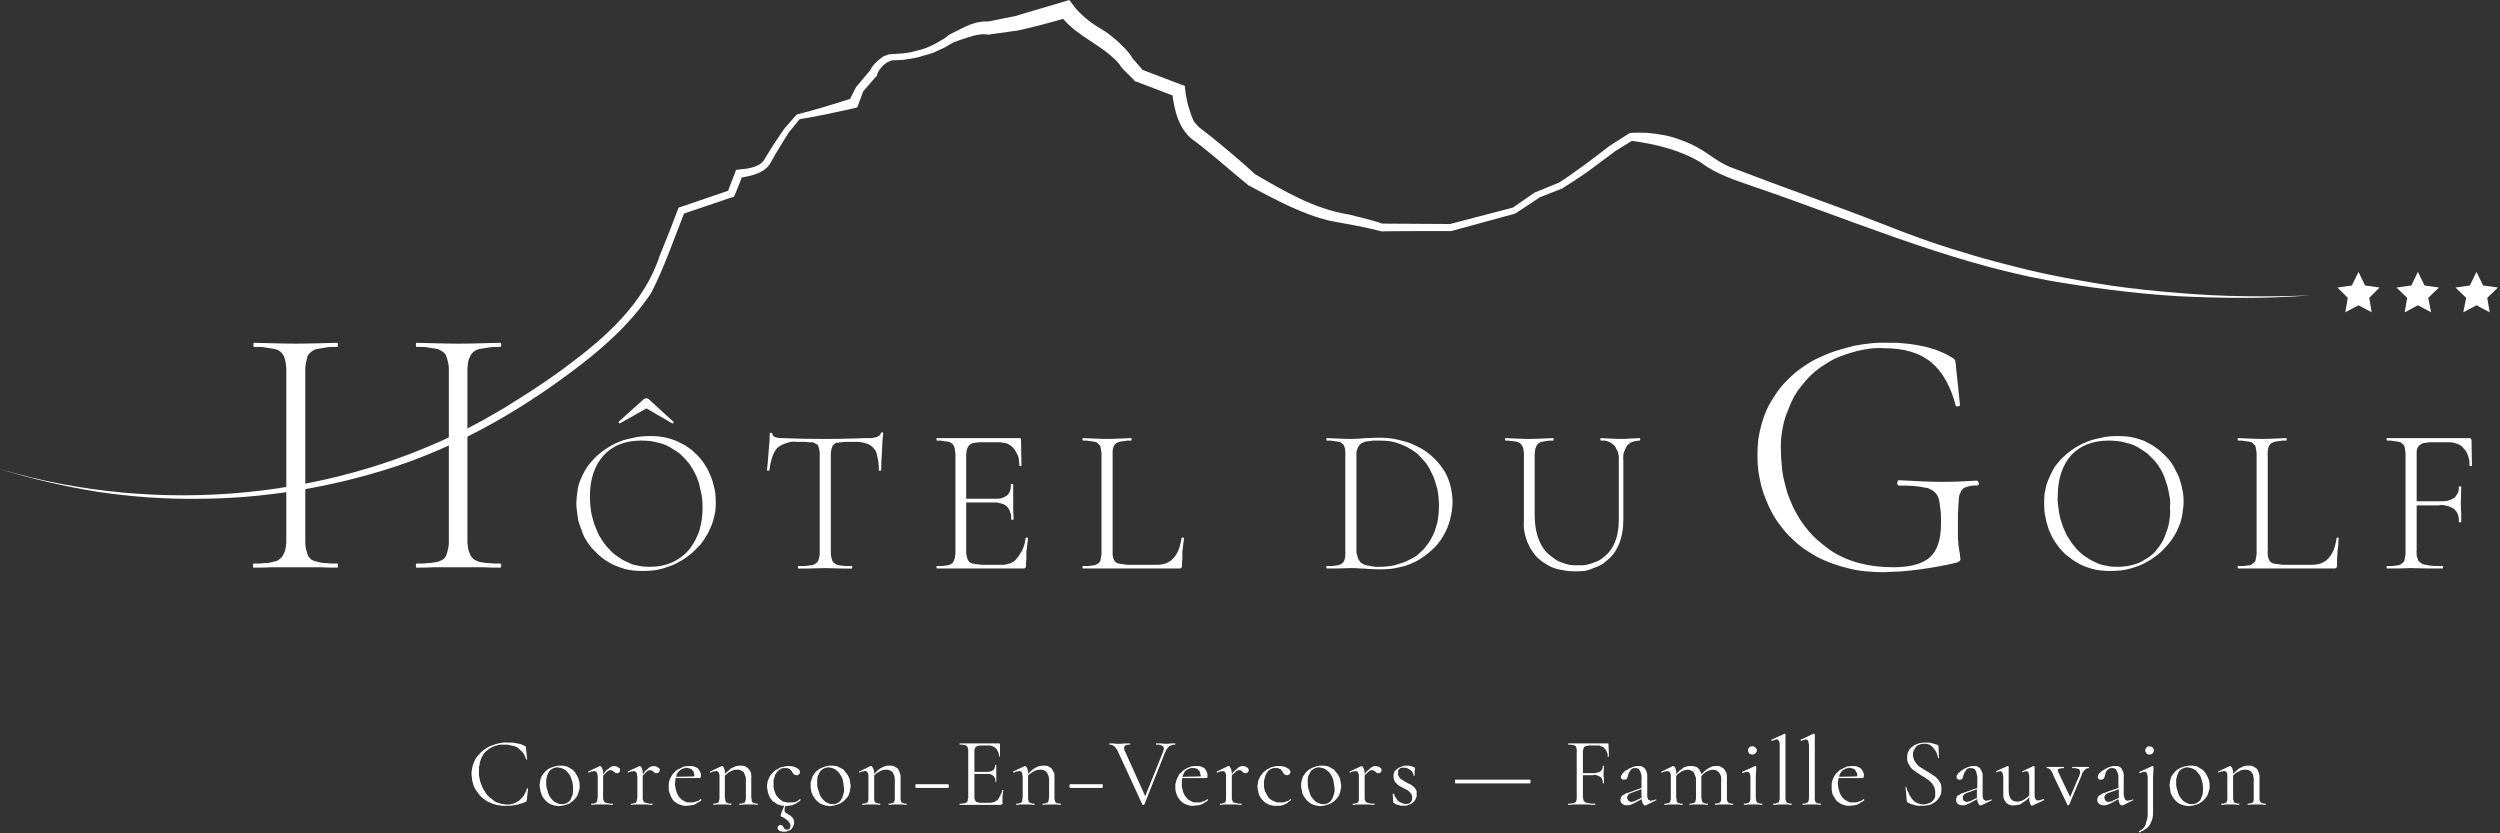 <svg xmlns="http://www.w3.org/2000/svg" viewBox="0 0 606 202" width="606" height="202"><rect x="0" y="0" width="606" height="202" fill="#333333" stroke="none"/><title>Groupe 224(1)-svg</title><style>		.s0 { fill: #ffffff } 	</style><g id="Groupe_224"><path id="Trac&#xE9;_295" class="s0" d="m0 113.7c38.5 11.4 81.7 7.5 117-11.8q2.6-1.5 5.2-3 2.6-1.6 5.1-3.2 2.5-1.6 5-3.3 2.5-1.7 4.9-3.5c9.6-7.1 18.9-15.3 22.7-26.9q2.4-5.8 4.6-11.7l0.4-0.1 12-4.1-0.5 0.5c0.5-1.6 1.2-3.2 1.8-4.8l0.2-0.6 0.6-0.1c2.3-0.2 5.4-0.5 6.5-2.8 1.5-2.5 3-4.8 4.6-7.1l2.9-3.3 0.1-0.1 0.2-0.1c3.8-0.9 9.6-2.7 13.3-3.9l-0.8 0.7c0.1-0.1 1.7-3.5 1.8-3.5l3.2-3.8-0.2 0.3q0.2-0.3 0.4-0.6 0.2-0.4 0.4-0.7 0.3-0.3 0.5-0.6 0.2-0.3 0.5-0.5 0.4-0.5 0.9-0.8 0.4-0.4 1-0.7 0.5-0.2 1.1-0.4 0.6-0.1 1.2-0.1l1.3-0.1q1 0 2-0.2 0.9-0.1 1.9-0.4 0.9-0.2 1.9-0.5 0.9-0.3 1.8-0.7 0.6-0.3 1.2-0.6 0.6-0.3 1.2-0.7 0.6-0.3 1.2-0.7 0.5-0.4 1-0.8c2.8-1.3 5.4-3.1 8.6-3.2h1.2-0.3l6.5-1.3c3.5-1.1 8.9-2.6 13.1-3.9q0.8 1.1 1.6 2.1 0.9 1 1.9 1.9 0.9 0.8 2 1.6 1.1 0.8 2.2 1.4c2.8 1.6 6.8 5.4 7.6 7.1l2.7 3.1-0.6-0.4 9.7 3.7 0.9 0.3q0.1 1 0.2 1.9 0.2 1 0.4 2 0.2 0.9 0.5 1.8 0.3 0.9 0.6 1.8 0.2 0.5 0.4 0.9 0.2 0.4 0.5 0.7 0.3 0.4 0.6 0.7 0.3 0.3 0.7 0.6c0.5 0.4 1.7 1.3 2.2 1.7 3.5 2.8 8.6 7.1 10.9 9.3 7.2 4.2 14.5 8.5 22.8 9.8 2.4 0.6 6.6 1.6 8 2.2l16.7 0.1h-0.2l15.3-4c0 0-0.2 0.1-0.2 0.1l5.5-3.8h0.1l5.6-2.3-0.1 0.1c3.8-2.4 8.8-6.2 12.4-9l4.7-3 0.1-0.1 0.4-0.1q2.1-0.1 4.1 0 2.1 0.2 4.2 0.6 2 0.4 4 1.2 2 0.7 3.8 1.7c3.1 1.7 5.6 4.1 9.1 5.2 11.4 4.4 23.8 8.7 35.1 13.1q5 2 10 3.8 5 1.8 10.1 3.3 5.1 1.6 10.3 2.9 5.2 1.4 10.4 2.5 7.8 1.6 15.8 2.8 7.9 1.1 15.9 1.7 8 0.7 16 0.8 8 0.1 16-0.2-8 0.6-16 0.6-8.1 0-16.1-0.4-8-0.5-16-1.5-8-1-15.9-2.4c-24.6-4.6-47.8-14.8-71.4-22.8-4.3-1.5-8.7-2.9-12.4-5.7-5.1-3.1-11.1-4.5-17-5.3 0 0 0.5-0.1 0.5-0.1l-4.7 2.9h0.1l-6.2 4.6c-1.8 1.3-4.6 3.1-6.5 4.3h-0.1l-5.6 2.2h0.2l-5.6 3.7h-0.1l-0.1 0.1-15.4 4.2c-0.1 0-16.7 0-16.8 0.1-4.2-1.1-8.4-1.8-12.7-2.6-7-1.7-13.3-5.2-19.7-8.6-3.8-3.1-7.5-6.4-11.3-9.4l-1.4-1.1c-4.2-2.6-5.3-7.8-5.8-12.3 0 0 1.1 1.4 1.1 1.4l-9.7-3.7-0.4-0.1c-0.1-0.3-2.9-2.9-3.1-3.2q-0.4-0.5-0.7-1-0.4-0.4-0.8-0.9-0.4-0.4-0.9-0.8-0.4-0.4-0.9-0.8c-4-3.2-8.8-5.2-11.9-9.6l2.2 0.8c-4.1 1.2-8.2 2.3-12.3 3.2l-6.6 0.9-0.2 0.1-1.3-0.1h-0.6q-0.9 0.1-1.8 0.3-0.8 0.2-1.7 0.5-0.9 0.3-1.8 0.6-0.8 0.3-1.7 0.6l0.3-0.1q-0.7 0.4-1.3 0.7-0.6 0.4-1.2 0.7-0.7 0.3-1.3 0.6-0.7 0.3-1.3 0.6-1.2 0.4-2.4 0.7-1.1 0.4-2.3 0.6-1.3 0.2-2.5 0.4-1.2 0.1-2.4 0.1-0.1 0-0.3 0-0.1 0.1-0.3 0.1-0.1 0-0.2 0.1-0.1 0-0.3 0.1-0.5 0.2-1 0.6-0.5 0.4-0.9 0.9-0.4 0.4-0.7 1-0.3 0.5-0.4 1.1l-0.2 0.1-3.2 3.7 0.2-0.3-1.3 3.5-0.2 0.5-0.6 0.2c-3.7 0.8-9.8 2.2-13.6 2.7 0 0 0.4-0.2 0.4-0.2l-2.8 3.4c-1.2 2-3 4.7-4.2 7-1.4 2.9-5 3.6-7.8 4l0.8-0.6c-0.6 1.6-1.2 3.2-1.9 4.8l-0.2 0.4-0.4 0.1-12.1 4.1 0.6-0.6c-2.7 6.7-4.9 13.4-8.2 19.8-5.2 7.7-12.2 13.8-19.5 19.2-13 9.7-27.3 17.8-42.8 22.9-7.7 2.5-15.5 4.4-23.5 5.7-8 1.3-16.1 2-24.2 2-8.1 0.1-16.2-0.5-24.2-1.7-8-1.3-15.9-3.1-23.6-5.5z"></path><path id="Trac&#xE9;_296" class="s0" d="m125.3 180.2q0.2 0 0.5 0.1 0.2 0 0.5 0.1 0.2 0.1 0.4 0.2 0.2 0.1 0.5 0.2 0 0 0 0 0.1 0 0.1 0.1 0 0 0.1 0 0 0.1 0 0.1 0 0 0.1 0.1 0 0 0 0.1 0 0 0 0.1 0 0 0 0.1l0.3 2.6q0 0.1-0.1 0.1-0.2 0-0.2-0.1-0.1-0.4-0.3-0.8-0.1-0.3-0.4-0.7-0.2-0.3-0.6-0.6-0.3-0.3-0.6-0.6-0.4-0.2-0.8-0.4-0.5-0.1-0.9-0.2-0.5-0.1-0.9-0.2-0.5 0-0.9 0-0.4 0-0.9 0-0.4 0.1-0.8 0.2-0.4 0.1-0.7 0.2-0.4 0.2-0.8 0.4-0.3 0.2-0.6 0.4-0.3 0.3-0.6 0.5-0.3 0.3-0.5 0.6-0.2 0.4-0.4 0.7-0.2 0.4-0.3 0.8-0.2 0.4-0.2 0.8-0.1 0.5-0.2 0.9 0 0.4 0 0.9 0 0.5 0 1 0.1 0.5 0.2 1.1 0.1 0.5 0.3 1 0.2 0.5 0.4 1 0.2 0.4 0.5 0.8 0.2 0.4 0.5 0.8 0.4 0.4 0.7 0.7 0.4 0.3 0.8 0.6 0.3 0.3 0.7 0.5 0.4 0.2 0.9 0.3 0.4 0.2 0.8 0.2 0.5 0.1 0.9 0.1 0.4 0 0.8 0 0.4-0.1 0.8-0.2 0.4-0.1 0.7-0.3 0.4-0.2 0.7-0.4 0.3-0.3 0.6-0.6 0.3-0.4 0.6-0.7 0.2-0.4 0.4-0.8 0.2-0.4 0.3-0.8 0-0.1 0.1-0.1 0 0 0.1 0 0 0 0 0 0 0 0 0 0 0 0.1 0 0 0 0 0.1 0 0 0 0 0 0 0 0 0 0 0 0l-0.3 2.7q0 0 0 0.1 0 0-0.1 0.1 0 0 0 0.1 0 0 0 0.1-0.1 0-0.1 0 0 0 0 0.1-0.1 0-0.1 0-0.1 0-0.1 0-0.5 0.3-1.1 0.4-0.5 0.2-1.1 0.3-0.6 0.1-1.2 0.2-0.5 0-1.1 0-0.6 0.1-1.2 0-0.7-0.1-1.3-0.2-0.6-0.2-1.2-0.4-0.5-0.2-1.1-0.5-0.4-0.3-0.8-0.6-0.4-0.3-0.8-0.7-0.3-0.3-0.6-0.8-0.3-0.4-0.6-0.8-0.2-0.5-0.4-0.9-0.1-0.5-0.3-1-0.1-0.4-0.1-0.9-0.1-0.5-0.1-1 0-0.5 0.1-1 0.1-0.6 0.2-1 0.2-0.5 0.4-1 0.2-0.5 0.5-0.9 0.3-0.4 0.7-0.8 0.3-0.4 0.8-0.8 0.4-0.3 0.8-0.6 0.5-0.3 0.9-0.5 0.5-0.2 1.1-0.4 0.5-0.2 1-0.3 0.6-0.1 1.1-0.2 0.6-0.1 1.1 0 0.3 0 0.6 0 0.3 0 0.6 0 0.3 0 0.5 0.1 0.3 0 0.6 0.1z"></path><path id="Trac&#xE9;_297" fill-rule="evenodd" class="s0" d="m133 194.7q-0.2-0.2-0.5-0.4-0.2-0.2-0.4-0.4-0.2-0.2-0.4-0.5-0.2-0.3-0.3-0.5-0.1-0.3-0.2-0.6-0.2-0.3-0.2-0.7-0.1-0.3-0.1-0.6-0.1-0.3-0.1-0.6 0-0.4 0.1-0.7 0-0.4 0.1-0.7 0.1-0.3 0.2-0.7 0.2-0.3 0.4-0.6 0.2-0.2 0.4-0.5 0.2-0.2 0.4-0.4 0.3-0.2 0.5-0.4 0.3-0.1 0.6-0.3 0.3-0.1 0.6-0.2 0.3-0.1 0.6-0.2 0.3 0 0.6-0.1 0.3 0 0.6 0 0.3 0 0.6 0 0.4 0.1 0.7 0.1 0.3 0.1 0.6 0.3 0.3 0.1 0.5 0.3 0.3 0.1 0.5 0.3 0.3 0.2 0.5 0.5 0.2 0.2 0.3 0.5 0.2 0.2 0.3 0.5 0.2 0.3 0.3 0.6 0.1 0.3 0.2 0.6 0 0.3 0.1 0.6 0 0.3 0 0.6 0 0.3 0 0.7-0.1 0.3-0.2 0.6-0.1 0.3-0.2 0.7-0.1 0.3-0.3 0.6-0.2 0.2-0.4 0.5-0.2 0.2-0.4 0.4-0.2 0.3-0.5 0.4-0.3 0.2-0.5 0.4-0.3 0.1-0.6 0.2-0.3 0.1-0.6 0.2-0.4 0.1-0.7 0.1-0.3 0.1-0.6 0.1-0.4 0-0.7-0.1-0.3 0-0.6-0.1-0.3-0.1-0.6-0.2-0.3-0.1-0.6-0.3zm5.2-0.7q0.2-0.3 0.3-0.7 0.2-0.3 0.3-0.7 0-0.3 0.1-0.7 0-0.4 0-0.8 0-0.3 0-0.6-0.1-0.4-0.1-0.7-0.1-0.3-0.2-0.7-0.1-0.3-0.2-0.6-0.1-0.3-0.2-0.5-0.2-0.3-0.4-0.5-0.1-0.2-0.3-0.4-0.2-0.2-0.4-0.4-0.3-0.2-0.5-0.3-0.2-0.1-0.5-0.2-0.2-0.1-0.5-0.1-0.2-0.1-0.5-0.1-0.3 0-0.6 0.1-0.2 0-0.5 0.2-0.3 0.1-0.5 0.3-0.2 0.1-0.4 0.4-0.2 0.3-0.3 0.6-0.2 0.3-0.2 0.6-0.1 0.4-0.2 0.7 0 0.4 0 0.7 0 0.4 0 0.7 0.1 0.3 0.1 0.7 0.1 0.3 0.2 0.6 0.1 0.4 0.2 0.7 0.1 0.3 0.2 0.5 0.2 0.3 0.3 0.5 0.2 0.3 0.4 0.5 0.2 0.2 0.4 0.4 0.2 0.2 0.5 0.3 0.2 0.1 0.4 0.2 0.3 0.1 0.5 0.2 0.3 0 0.6 0 0.2 0 0.5 0 0.3-0.1 0.6-0.2 0.2-0.1 0.5-0.3 0.2-0.2 0.4-0.4z"></path><path id="Trac&#xE9;_298" class="s0" d="m149.8 186q0.1 0 0.2 0.1 0.1 0.1 0.2 0.1 0 0.1 0.1 0.2 0 0.1 0 0.3 0 0 0 0.1 0 0.1 0 0.1-0.1 0.1-0.1 0.2 0 0-0.1 0.1 0 0-0.1 0.1-0.1 0-0.2 0.1 0 0-0.1 0-0.1 0-0.2 0 0 0-0.1 0 0 0-0.1 0 0 0-0.1 0 0-0.1 0-0.1-0.1 0-0.1 0-0.1-0.1-0.1-0.1-0.1 0-0.1-0.1-0.1 0-0.1 0-0.1-0.1-0.1-0.1 0-0.1-0.1-0.1 0 0-0.1-0.1-0.1 0-0.1 0-0.1 0-0.1-0.1-0.1 0-0.1 0-0.1 0-0.1 0-0.1 0-0.2 0 0 0-0.1 0-0.1 0-0.2 0.1-0.1 0-0.2 0 0 0.1-0.1 0.1-0.2 0.2-0.3 0.3-0.1 0.1-0.3 0.3-0.1 0.1-0.2 0.2-0.2 0.2-0.3 0.3v5.1q0 0.2 0 0.3 0 0.1 0 0.3 0.1 0.1 0.1 0.2 0 0.2 0.1 0.3 0 0.1 0.1 0.2 0.1 0 0.2 0.1 0 0 0.1 0.1 0.1 0 0.2 0 0.2 0.1 0.4 0.1 0.2 0 0.4 0.1 0.2 0 0.3 0 0.2 0 0.4 0 0.1 0 0.1 0.1 0 0.2-0.1 0.2-0.7 0-1.2-0.1h-1.8-1.3q-0.3 0.1-0.8 0.1-0.1 0-0.1-0.2 0-0.1 0.1-0.1 0.1 0 0.2 0 0.1 0 0.3 0 0.1-0.1 0.2-0.1 0.1 0 0.2-0.1 0.1 0 0.2 0 0-0.1 0.1-0.1 0-0.1 0.1-0.2 0 0 0-0.1 0.1-0.1 0.1-0.3 0-0.1 0-0.2 0.1-0.2 0.1-0.3 0-0.1 0-0.3v-4.7q0-0.1 0-0.3 0-0.1-0.1-0.3 0-0.1 0-0.2-0.1-0.2-0.1-0.3-0.1-0.1-0.1-0.2-0.1 0-0.2-0.1-0.1 0-0.2-0.1-0.1 0-0.2 0-0.1 0-0.3 0.1-0.2 0-0.3 0-0.2 0.1-0.3 0.1-0.2 0.1-0.4 0.2 0 0-0.1 0 0 0 0-0.1 0 0 0 0 0 0 0 0 0-0.1 0-0.1 0 0 0 0 0 0 0-0.1 0 0 0 0l2.8-1.3q0 0 0 0 0 0 0 0 0.1 0 0.1 0 0 0 0 0 0.2 0 0.5 0.5 0 0.2 0.1 0.4 0 0.1 0.1 0.3 0 0.2 0 0.4 0 0.2 0 0.3v0.1q0.2-0.3 0.4-0.5 0.1-0.2 0.3-0.4 0.2-0.2 0.4-0.3 0.2-0.2 0.5-0.4 0.1-0.1 0.2-0.2 0.1 0 0.3-0.1 0.1 0 0.3-0.1 0.1 0 0.2 0 0.2 0 0.3 0 0.1 0 0.3 0.1 0.1 0 0.2 0 0.1 0.1 0.2 0.2z"></path><path id="Trac&#xE9;_299" class="s0" d="m159.4 186q0.1 0 0.2 0.1 0.1 0.1 0.2 0.1 0 0.1 0.1 0.2 0 0.1 0 0.3 0 0 0 0.1 0 0.1 0 0.1-0.1 0.1-0.1 0.2 0 0-0.1 0.1 0 0-0.1 0.1-0.1 0-0.2 0.1 0 0-0.1 0-0.1 0-0.2 0 0 0-0.1 0 0 0-0.1 0 0 0-0.1 0 0-0.1 0-0.1-0.1 0-0.1 0-0.1-0.1-0.1-0.1-0.1 0-0.1-0.1-0.1 0-0.1 0-0.1-0.1-0.1-0.1-0.1-0.1-0.1-0.1-0.1 0-0.1-0.1-0.1 0-0.1 0-0.1 0-0.1-0.1-0.1 0-0.1 0-0.1 0-0.1 0-0.1 0-0.2 0 0 0-0.1 0-0.1 0-0.2 0.1-0.1 0-0.2 0 0 0.1-0.1 0.1-0.2 0.2-0.3 0.3-0.1 0.1-0.3 0.3-0.1 0.1-0.2 0.2-0.2 0.2-0.3 0.3v5.1q0 0.2 0 0.3 0 0.1 0 0.3 0.1 0.1 0.1 0.2 0 0.2 0.1 0.3 0 0.1 0.1 0.2 0.1 0 0.2 0.1 0 0 0.1 0.1 0.1 0 0.2 0 0.2 0.1 0.4 0.1 0.2 0 0.4 0.1 0.2 0 0.3 0 0.2 0 0.4 0 0.1 0 0.1 0.1 0 0.2-0.1 0.2-0.8 0-1.2-0.1h-1.8-1.3q-0.3 0.1-0.8 0.1-0.1 0-0.1-0.2 0-0.1 0.1-0.1 0.1 0 0.2 0 0.1 0 0.3 0 0.1-0.1 0.2-0.1 0.1 0 0.2-0.1 0.1 0 0.2 0 0-0.1 0.1-0.1 0-0.1 0.1-0.2 0 0 0-0.1 0.1-0.1 0.1-0.3 0-0.1 0-0.2 0-0.2 0.1-0.3 0-0.1 0-0.3v-4.7q0-0.1 0-0.3-0.1-0.1-0.1-0.3 0-0.1 0-0.2-0.1-0.2-0.1-0.3-0.1-0.1-0.2-0.2 0 0-0.1-0.1-0.1 0-0.2-0.1-0.1 0-0.2 0-0.1 0-0.3 0.1-0.2 0-0.3 0-0.2 0.1-0.4 0.1-0.1 0.1-0.3 0.2 0 0-0.1 0 0 0 0-0.1 0 0 0 0 0 0 0 0-0.1-0.1-0.1-0.1 0 0 0.1 0 0 0 0-0.1 0 0 0 0l2.8-1.3q0 0 0 0 0 0 0 0 0.1 0 0.1 0 0 0 0 0 0.2 0 0.5 0.5 0 0.2 0.1 0.4 0 0.1 0.1 0.3 0 0.2 0 0.4 0 0.2 0 0.3v0.1q0.2-0.3 0.4-0.5 0.1-0.2 0.3-0.4 0.2-0.2 0.4-0.3 0.2-0.2 0.4-0.4 0.2-0.1 0.3-0.2 0.1 0 0.3-0.1 0.1 0 0.2-0.1 0.2 0 0.3 0 0.2 0 0.3 0 0.1 0 0.3 0.1 0.1 0 0.2 0 0.1 0.1 0.2 0.2z"></path><path id="Trac&#xE9;_300" fill-rule="evenodd" class="s0" d="m169.9 193.7q0 0 0 0 0 0 0 0.1 0.1 0 0.1 0 0 0 0 0 0 0 0 0.1 0 0 0 0 0 0 0 0 0 0.1 0 0.1-0.3 0.3-0.8 0.5-0.4 0.3-0.8 0.5-0.4 0.2-0.9 0.2-0.5 0.1-1 0.1-0.3 0.1-0.6 0-0.3 0-0.6-0.1-0.3-0.1-0.6-0.2-0.3-0.1-0.6-0.3-0.2-0.1-0.5-0.3-0.2-0.2-0.4-0.4-0.2-0.2-0.3-0.5-0.2-0.2-0.3-0.5-0.1-0.2-0.2-0.5-0.1-0.3-0.2-0.6-0.1-0.2-0.1-0.5 0-0.3 0-0.6 0-0.4 0-0.7 0-0.3 0.1-0.7 0.1-0.3 0.2-0.6 0.2-0.3 0.3-0.6 0.2-0.3 0.4-0.6 0.2-0.2 0.4-0.4 0.3-0.3 0.5-0.5 0.3-0.2 0.6-0.3 0.3-0.2 0.6-0.3 0.3-0.2 0.6-0.3 0.4 0 0.7-0.1 0.3 0 0.7 0 0.2 0 0.5 0 0.3 0 0.5 0.1 0.3 0.1 0.5 0.2 0.3 0.1 0.5 0.3 0.2 0.2 0.3 0.4 0.1 0.2 0.2 0.4 0.1 0.2 0.2 0.5 0 0.2 0 0.4 0 0.1 0 0.1 0 0.1 0 0.1 0 0.1 0 0.1-0.1 0.1-0.1 0.1 0 0.1 0 0.1 0 0-0.1 0 0 0.1 0 0.1-0.1 0-0.1 0h-5.8q-0.1 0.2-0.1 0.3 0 0.2 0 0.3 0 0.2 0 0.3-0.1 0.2-0.1 0.4 0 0.4 0.1 0.8 0 0.5 0.2 0.9 0.1 0.5 0.3 0.9 0.2 0.4 0.4 0.7 0.3 0.3 0.6 0.6 0.3 0.2 0.7 0.4 0.3 0.2 0.7 0.3 0.4 0 0.8 0 0.3 0 0.6 0 0.4-0.1 0.7-0.2 0.3-0.1 0.6-0.2 0.3-0.2 0.5-0.4zm-5.1-7q-0.1 0.2-0.3 0.3-0.1 0.2-0.3 0.4-0.1 0.2-0.2 0.4 0 0.3-0.1 0.5l4.4-0.1q0-0.2 0-0.4 0-0.2-0.1-0.4 0-0.2-0.1-0.4-0.1-0.2-0.3-0.3-0.1-0.2-0.3-0.3-0.1-0.1-0.3-0.1-0.2-0.1-0.4-0.1-0.2-0.1-0.3-0.1-0.3 0-0.5 0.1-0.2 0-0.4 0.1-0.2 0-0.4 0.2-0.2 0.1-0.4 0.2z"></path><path id="Trac&#xE9;_301" class="s0" d="m183.7 194.9q0 0.2-0.1 0.2-0.5 0-0.8-0.1h-1.3-1.3q-0.3 0.1-0.9 0.1-0.1 0-0.1-0.2 0-0.1 0.1-0.1 0.1 0 0.3 0 0.1 0 0.2 0 0.1-0.1 0.2-0.1 0.1 0 0.3-0.1 0 0 0.1 0 0.1-0.1 0.1-0.1 0.1-0.1 0.1-0.2 0.1 0 0.1-0.1 0-0.1 0-0.3 0.1-0.1 0.1-0.2 0-0.2 0-0.3 0-0.1 0-0.3v-3.8q0-0.3 0-0.6 0-0.2-0.1-0.5-0.1-0.3-0.2-0.5-0.1-0.2-0.2-0.5-0.2-0.1-0.4-0.3-0.2-0.1-0.4-0.2-0.2-0.1-0.4-0.1-0.3-0.1-0.5 0-0.2 0-0.4 0-0.2 0-0.4 0.1-0.2 0-0.3 0.1-0.2 0.1-0.4 0.2-0.2 0.1-0.4 0.2-0.1 0.1-0.3 0.2-0.2 0.2-0.3 0.3-0.2 0.2-0.4 0.3v5.1q0 0.2 0 0.3 0.1 0.1 0.1 0.3 0 0.1 0 0.2 0 0.2 0.1 0.3 0 0.1 0 0.1 0.1 0.1 0.1 0.2 0.1 0 0.1 0.1 0.1 0 0.2 0 0.1 0.1 0.2 0.1 0.1 0 0.2 0.1 0.2 0 0.3 0 0.1 0 0.2 0 0.1 0 0.1 0.1 0 0.2-0.1 0.2-0.5 0-0.8-0.1h-1.3-1.3q-0.3 0.1-0.9 0.1 0 0 0-0.2 0-0.1 0-0.1 0.1 0 0.3 0 0.1 0 0.2 0 0.1-0.1 0.2-0.1 0.2 0 0.3-0.1 0 0 0.1 0 0.1-0.1 0.1-0.1 0.1-0.1 0.1-0.2 0.1 0 0.1-0.1 0-0.1 0-0.3 0.1-0.1 0.1-0.2 0-0.2 0-0.3 0-0.1 0-0.3v-4.7q0-0.1 0-0.3 0-0.1 0-0.3-0.1-0.1-0.1-0.2 0-0.2-0.1-0.3 0-0.1-0.1-0.2-0.1-0.1-0.2-0.1 0 0-0.1-0.1-0.1 0-0.2 0-0.2 0-0.4 0.1-0.1 0-0.3 0-0.2 0.1-0.3 0.1-0.2 0.1-0.3 0.2h-0.1q0 0 0 0 0 0-0.1-0.1 0 0 0 0 0 0 0 0 0-0.1 0-0.1 0 0 0 0 0 0 0-0.1 0 0 0.1 0l2.7-1.3q0 0 0.1 0 0 0 0 0 0 0 0 0 0 0 0.1 0 0.2 0 0.4 0.5 0.1 0.2 0.1 0.4 0.1 0.1 0.1 0.3 0 0.2 0 0.4 0.1 0.2 0 0.3 0.2-0.2 0.4-0.4 0.3-0.2 0.5-0.4 0.2-0.2 0.4-0.4 0.3-0.2 0.5-0.3 0.3-0.1 0.5-0.2 0.2-0.1 0.4-0.2 0.3 0 0.5-0.1 0.2 0 0.5 0 0.3 0 0.5 0 0.3 0 0.6 0.1 0.2 0.1 0.5 0.3 0.2 0.1 0.4 0.3 0.2 0.2 0.4 0.5 0.1 0.3 0.2 0.5 0.1 0.3 0.1 0.6 0.1 0.3 0 0.6v4.6q0 0.2 0 0.3 0 0.1 0.1 0.3 0 0.1 0 0.2 0 0.2 0 0.3 0.1 0.1 0.1 0.1 0 0.1 0.1 0.2 0.1 0 0.1 0.1 0.1 0 0.2 0 0.1 0.1 0.2 0.1 0.1 0 0.2 0.1 0.2 0 0.3 0 0.1 0 0.2 0 0.1 0 0.1 0.1z"></path><path id="Trac&#xE9;_302" class="s0" d="m190.4 195.3q0 0.2-0.1 0.3 0 0.1-0.1 0.3 0 0.1 0 0.2 0 0.2 0 0.3 0 0.1 0 0.2 0 0 0 0.1 0 0.1 0.1 0.1 0 0.1 0.1 0.1 0.1 0.1 0.2 0.2 0.1 0.1 0.2 0.1 0.1 0.1 0.2 0.2 0.1 0 0.2 0.1 0.1 0.1 0.3 0.1 0.1 0.1 0.2 0.2 0.1 0.1 0.2 0.2 0.2 0.1 0.2 0.2 0.1 0.2 0.2 0.3 0.1 0.1 0.1 0.3 0.1 0.1 0.1 0.2 0 0.2 0 0.3 0 0.2 0 0.4-0.1 0.3-0.2 0.5-0.1 0.2-0.2 0.4-0.1 0.1-0.2 0.3-0.2 0.2-0.4 0.3-0.2 0.2-0.5 0.2-0.2 0.1-0.5 0.2-0.2 0-0.5 0-0.1 0-0.3 0-0.1 0-0.2-0.1-0.2 0-0.3 0-0.1-0.1-0.3-0.1-0.1-0.1-0.1-0.2-0.1 0-0.2-0.1 0-0.1-0.1-0.2 0-0.1 0-0.2 0-0.1 0-0.2 0 0 0.1-0.1 0-0.1 0-0.1 0.1-0.1 0.1-0.1 0.1-0.1 0.1-0.1 0.1 0 0.1-0.1 0.1 0 0.2 0 0 0 0.1 0 0.1 0 0.1 0 0.1 0 0.1 0 0.1 0 0.1 0.1 0.1 0 0.1 0 0.1 0.1 0.1 0.1 0 0 0.1 0.1 0 0 0 0.1 0.1 0 0.1 0.1 0 0.1 0.1 0.1 0 0.1 0.1 0.1 0 0.1 0 0.2 0.1 0 0.1 0.1 0.1 0 0.2 0 0 0.1 0.1 0.1 0.1 0 0.1 0 0.1 0 0.2 0 0.8 0 0.8-0.9 0-0.1 0-0.3-0.1-0.1-0.1-0.3-0.1-0.1-0.2-0.2-0.1-0.2-0.2-0.3-0.1-0.1-0.3-0.3-0.2-0.2-0.4-0.3-0.2-0.1-0.4-0.3-0.2-0.1-0.5-0.2-0.3-0.1-0.3-0.3 0 0 0-0.1 0 0 0.1-0.1 0 0 0-0.1 0 0 0-0.1 0.3-0.8 0.8-2-0.3 0-0.6 0-0.3-0.1-0.6-0.2-0.3-0.1-0.6-0.2-0.3-0.2-0.5-0.4-0.3-0.1-0.5-0.3-0.2-0.2-0.3-0.4-0.2-0.2-0.4-0.5-0.1-0.2-0.2-0.5-0.1-0.2-0.2-0.5-0.1-0.3-0.1-0.5-0.1-0.3-0.1-0.6-0.1-0.2-0.1-0.5 0-0.4 0.1-0.7 0-0.4 0.1-0.7 0.1-0.3 0.3-0.7 0.1-0.3 0.3-0.6 0.2-0.2 0.4-0.5 0.2-0.2 0.5-0.5 0.2-0.2 0.5-0.4 0.3-0.1 0.6-0.3 0.2-0.1 0.5-0.3 0.3-0.1 0.7-0.1 0.3-0.1 0.6-0.2 0.3 0 0.6 0 0.3 0 0.5 0 0.3 0 0.5 0.1 0.2 0 0.5 0.1 0.2 0.1 0.4 0.2 0.9 0.4 0.9 1 0 0.1 0 0.2 0 0.1-0.1 0.1 0 0.1 0 0.2-0.1 0-0.1 0.1-0.1 0-0.2 0.1 0 0-0.1 0.1-0.1 0-0.2 0-0.1 0-0.1 0-0.2 0-0.4-0.1-0.1 0-0.3-0.1-0.1-0.1-0.2-0.3-0.1-0.1-0.2-0.3 0-0.1-0.1-0.2-0.1-0.1-0.2-0.2-0.1-0.1-0.2-0.1 0-0.1-0.1-0.2-0.2-0.1-0.3-0.1-0.1-0.1-0.2-0.1-0.2 0-0.3 0-0.1 0-0.3 0-0.3 0-0.6 0-0.3 0.1-0.5 0.2-0.3 0.2-0.5 0.4-0.3 0.2-0.4 0.4-0.2 0.3-0.4 0.6-0.1 0.4-0.2 0.7-0.1 0.4-0.2 0.7 0 0.4 0 0.8 0 0.4 0 0.8 0.1 0.5 0.2 0.9 0.2 0.4 0.3 0.8 0.2 0.4 0.5 0.7 0.3 0.4 0.6 0.6 0.4 0.3 0.7 0.5 0.4 0.1 0.9 0.2 0.4 0.1 0.8 0 0.3 0 0.6 0 0.4 0 0.7-0.1 0.3-0.1 0.6-0.3 0.3-0.2 0.5-0.4 0.1 0 0.1 0.1 0 0 0 0 0 0 0.1 0 0 0 0 0 0 0.1 0 0.1-0.2 0.2-0.4 0.4-0.2 0.1-0.4 0.2-0.2 0.2-0.4 0.3-0.3 0.1-0.5 0.2-0.2 0.1-0.4 0.2-0.3 0-0.5 0.1-0.2 0-0.5 0-0.2 0.1-0.4 0.1z"></path><path id="Trac&#xE9;_303" fill-rule="evenodd" class="s0" d="m198.7 194.7q-0.3-0.2-0.5-0.4-0.2-0.2-0.4-0.4-0.2-0.2-0.4-0.5-0.2-0.3-0.3-0.5-0.2-0.3-0.3-0.6-0.1-0.3-0.2-0.7 0-0.3-0.1-0.6 0-0.3 0-0.6 0-0.4 0-0.7 0.1-0.4 0.2-0.7 0.1-0.3 0.2-0.7 0.2-0.3 0.4-0.6 0.1-0.2 0.3-0.5 0.3-0.2 0.5-0.4 0.3-0.2 0.5-0.4 0.3-0.1 0.6-0.3 0.3-0.1 0.6-0.2 0.2-0.1 0.5-0.2 0.3 0 0.7-0.1 0.3 0 0.6 0 0.3 0 0.6 0 0.3 0.1 0.6 0.1 0.4 0.1 0.6 0.3 0.3 0.1 0.6 0.3 0.3 0.1 0.5 0.3 0.2 0.2 0.4 0.5 0.2 0.2 0.4 0.5 0.2 0.2 0.3 0.5 0.2 0.3 0.3 0.6 0.1 0.3 0.1 0.6 0.1 0.3 0.1 0.6 0.1 0.3 0.1 0.6 0 0.3-0.1 0.7 0 0.3-0.1 0.6-0.1 0.3-0.2 0.7-0.1 0.3-0.3 0.6-0.2 0.2-0.4 0.5-0.2 0.2-0.4 0.4-0.3 0.3-0.5 0.4-0.3 0.2-0.6 0.4-0.2 0.1-0.6 0.2-0.3 0.1-0.6 0.2-0.3 0.1-0.6 0.1-0.3 0.1-0.7 0.1-0.3 0-0.6-0.1-0.3 0-0.6-0.1-0.3-0.1-0.6-0.2-0.3-0.1-0.6-0.3zm5.1-0.7q0.2-0.3 0.4-0.7 0.1-0.3 0.2-0.7 0.1-0.3 0.2-0.7 0-0.4 0-0.8 0-0.3-0.1-0.6 0-0.4-0.1-0.7 0-0.3-0.1-0.7-0.1-0.3-0.2-0.6-0.1-0.3-0.3-0.5-0.1-0.3-0.3-0.5-0.2-0.2-0.3-0.4-0.2-0.2-0.5-0.4-0.2-0.2-0.4-0.3-0.2-0.1-0.5-0.2-0.2-0.1-0.5-0.1-0.3-0.1-0.5-0.1-0.3 0-0.6 0.1-0.3 0-0.5 0.2-0.3 0.1-0.5 0.3-0.2 0.1-0.4 0.4-0.2 0.3-0.3 0.6-0.2 0.3-0.3 0.6-0.1 0.4-0.1 0.7 0 0.4 0 0.7 0 0.4 0 0.7 0 0.3 0.1 0.7 0.1 0.3 0.2 0.6 0.1 0.4 0.2 0.7 0.1 0.3 0.2 0.5 0.1 0.3 0.3 0.5 0.2 0.3 0.4 0.5 0.2 0.2 0.4 0.4 0.2 0.2 0.4 0.3 0.3 0.1 0.5 0.2 0.2 0.1 0.5 0.2 0.3 0 0.5 0 0.3 0 0.6 0 0.3-0.1 0.5-0.2 0.3-0.1 0.5-0.3 0.3-0.2 0.4-0.4z"></path><path id="Trac&#xE9;_304" class="s0" d="m219.8 194.9q0 0.2-0.1 0.2-0.5 0-0.8-0.1h-1.3-1.3q-0.3 0.1-0.9 0.1 0 0 0-0.2 0-0.1 0-0.1 0.2 0 0.3 0 0.1 0 0.2 0 0.1-0.1 0.3-0.1 0.1 0 0.2-0.1 0.1 0 0.1 0 0.1-0.1 0.2-0.1 0-0.1 0-0.2 0.1 0 0.1-0.1 0-0.1 0.1-0.3 0-0.1 0-0.2 0-0.2 0-0.3 0-0.1 0-0.3v-3.8q0-0.3 0-0.6 0-0.2-0.1-0.5 0-0.3-0.2-0.5-0.1-0.2-0.2-0.5-0.2-0.1-0.4-0.3-0.2-0.1-0.4-0.2-0.2-0.1-0.4-0.1-0.2-0.1-0.5 0-0.2 0-0.4 0-0.2 0-0.3 0.1-0.2 0-0.4 0.1-0.2 0.1-0.4 0.2-0.2 0.1-0.3 0.2-0.2 0.1-0.4 0.2-0.2 0.2-0.3 0.3-0.2 0.2-0.3 0.3v5.1q0 0.2 0 0.3 0 0.1 0 0.3 0 0.1 0 0.2 0.1 0.2 0.1 0.3 0 0.1 0 0.1 0.1 0.1 0.1 0.2 0.1 0 0.2 0.1 0 0 0.1 0 0.1 0.1 0.2 0.1 0.1 0 0.3 0.1 0.1 0 0.2 0 0.1 0 0.2 0 0.1 0 0.1 0.1 0 0.2-0.1 0.2-0.5 0-0.8-0.1h-1.3-1.3q-0.3 0.1-0.8 0.1-0.1 0-0.1-0.2 0-0.1 0.1-0.1 0.1 0 0.2 0 0.1 0 0.2 0 0.2-0.1 0.3-0.1 0.1 0 0.2-0.1 0.1 0 0.1 0 0.1-0.1 0.2-0.1 0-0.1 0.1-0.2 0 0 0-0.1 0-0.1 0.1-0.3 0-0.1 0-0.2 0-0.2 0-0.3 0-0.1 0-0.3v-4.7q0-0.1 0-0.3 0-0.1 0-0.3 0-0.1-0.1-0.2 0-0.2-0.1-0.3 0-0.1-0.1-0.2 0-0.1-0.1-0.1-0.1 0-0.2-0.1-0.1 0-0.2 0-0.2 0-0.3 0.1-0.2 0-0.4 0-0.1 0.1-0.3 0.1-0.1 0.1-0.3 0.2-0.1 0-0.1 0 0 0 0-0.1 0 0-0.1 0 0 0 0 0 0-0.1 0-0.1 0 0 0 0 0 0 0.1-0.1 0 0 0 0l2.7-1.3q0.1 0 0.1 0 0 0 0 0 0 0 0.1 0 0 0 0 0 0.2 0 0.4 0.5 0.1 0.2 0.2 0.4 0 0.1 0 0.3 0.1 0.2 0.1 0.4 0 0.2 0 0.3 0.2-0.2 0.4-0.4 0.2-0.2 0.4-0.4 0.2-0.2 0.5-0.4 0.2-0.2 0.5-0.3 0.2-0.1 0.4-0.2 0.2-0.1 0.5-0.2 0.2 0 0.4-0.1 0.3 0 0.5 0 0.3 0 0.6 0 0.2 0 0.5 0.1 0.3 0.1 0.5 0.3 0.3 0.1 0.5 0.3 0.1 0.2 0.3 0.5 0.1 0.3 0.2 0.5 0.1 0.3 0.2 0.6 0 0.3 0 0.6v4.6q0 0.2 0 0.3 0 0.1 0 0.3 0 0.1 0 0.2 0 0.2 0.1 0.3 0 0.1 0 0.1 0.1 0.1 0.1 0.2 0.1 0 0.2 0.1 0 0 0.1 0 0.1 0.1 0.2 0.1 0.1 0 0.3 0.1 0.1 0 0.2 0 0.1 0 0.2 0 0.1 0 0.1 0.1z"></path><path id="Trac&#xE9;_305" class="s0" d="m221.9 190.9q0-0.1 0-0.1 0-0.1 0-0.1 0 0 0-0.1 0 0 0-0.1 0 0 0 0 0-0.1 0-0.1 0-0.1 0-0.1 0 0 0-0.1 0.1-0.1 0.1-0.1h7.9q0 0 0 0.1 0 0.1 0.1 0.1 0 0.1 0 0.1 0 0 0 0.1 0 0 0 0 0 0.1 0 0.1 0 0.1 0 0.1 0 0 0 0.1-0.1 0-0.1 0.1 0 0.1 0 0.1h-7.9q0 0-0.1-0.1z"></path><path id="Trac&#xE9;_306" class="s0" d="m243 191.5q0 0 0 0 0 0 0.1 0 0 0 0 0 0 0 0 0 0 0 0 0 0.1 0 0.1 0 0 0 0 0 0 0.1 0 0.1-0.1 0.4-0.1 0.8-0.1 0.3-0.1 0.7 0 0.4 0 0.8 0 0.4 0 0.8 0 0 0 0.1 0 0 0 0-0.1 0.1-0.1 0.1 0 0 0 0.1 0 0-0.1 0 0 0-0.1 0 0 0.1 0 0.1-0.1 0-0.1 0h-10q0 0 0-0.2 0-0.1 0-0.1 0.2 0 0.4 0 0.1 0 0.3 0 0.2-0.1 0.3-0.1 0.2 0 0.3 0 0.1-0.1 0.2-0.1 0.1 0 0.2-0.1 0.1-0.1 0.1-0.1 0.1-0.1 0.1-0.2 0.1-0.1 0.1-0.3 0-0.1 0-0.2 0.1-0.2 0.1-0.3 0-0.1 0-0.3v-11q0-0.1 0-0.2 0-0.2 0-0.3-0.1-0.1-0.1-0.3 0-0.1-0.1-0.2 0-0.1-0.1-0.2 0 0-0.1-0.1-0.1-0.1-0.2-0.1-0.1 0-0.1-0.1-0.2 0-0.4 0-0.1-0.1-0.3-0.1-0.2 0-0.3 0-0.2 0-0.4 0 0 0 0-0.1 0-0.2 0-0.2h9.6q0 0 0.1 0 0 0 0 0.1 0.1 0 0.1 0 0 0.1 0 0.1v2.9q0 0.1-0.1 0.1-0.1 0-0.1 0 0-0.3-0.1-0.6 0-0.2-0.1-0.5-0.1-0.2-0.3-0.5-0.1-0.2-0.3-0.4-0.2-0.2-0.4-0.3-0.2-0.1-0.4-0.2-0.3-0.1-0.5-0.2-0.3 0-0.5 0h-1.5q-0.1 0-0.3 0-0.1 0-0.3 0-0.1 0-0.3 0.1-0.1 0-0.3 0-0.1 0.1-0.1 0.1-0.1 0.1-0.2 0.1-0.1 0.1-0.1 0.1-0.1 0.1-0.1 0.2-0.1 0.1-0.1 0.2 0 0.1-0.1 0.3 0 0.1 0 0.2 0 0.1 0 0.3v4.8h2.9q0.2 0 0.4 0 0.3 0 0.5-0.1 0.2 0 0.4-0.1 0.2-0.1 0.3-0.2 0.2-0.1 0.3-0.3 0.1-0.1 0.1-0.3 0.1-0.2 0.1-0.3 0.1-0.2 0-0.4 0 0 0.2 0 0.1 0 0.1 0v1.9q0 0.7 0 1.1v1.1q0 0.1-0.1 0.1-0.1 0-0.1-0.1 0-0.2 0-0.4-0.1-0.2-0.1-0.4-0.1-0.2-0.2-0.4-0.1-0.1-0.3-0.3-0.1-0.1-0.3-0.2-0.2-0.1-0.5-0.2-0.2 0-0.4 0-0.2 0-0.5 0h-2.8v5.4q0 0.2 0 0.3 0 0.1 0 0.2 0.1 0.2 0.1 0.3 0 0.1 0.1 0.2 0 0.1 0.1 0.2 0 0 0.1 0.1 0 0 0.1 0.1 0.1 0 0.2 0.1 0.1 0 0.3 0 0.1 0 0.3 0.1 0.1 0 0.3 0 0.1 0 0.3 0h1.9q0.2 0 0.5-0.1 0.3 0 0.5-0.1 0.3-0.1 0.5-0.3 0.2-0.1 0.4-0.3 0.2-0.3 0.3-0.5 0.2-0.3 0.3-0.6 0.2-0.3 0.3-0.6 0.1-0.3 0.1-0.6 0 0 0.1 0z"></path><path id="Trac&#xE9;_307" class="s0" d="m257.2 194.9q-0.1 0.2-0.1 0.2-0.6 0-0.9-0.1h-1.3-1.3q-0.3 0.1-0.8 0.1-0.1 0-0.1-0.2 0-0.1 0.1-0.1 0.1 0 0.2 0 0.1 0 0.3 0 0.1-0.1 0.2-0.1 0.1 0 0.2-0.1 0.1 0 0.2 0 0-0.1 0.1-0.1 0-0.1 0.1-0.2 0 0 0-0.1 0.1-0.1 0.1-0.3 0-0.1 0-0.2 0.1-0.2 0.1-0.3 0-0.1 0-0.3v-3.8q0-0.3 0-0.6-0.1-0.2-0.1-0.5-0.1-0.3-0.2-0.5-0.1-0.2-0.3-0.5-0.1-0.1-0.3-0.3-0.2-0.1-0.4-0.2-0.2-0.1-0.5-0.1-0.2-0.1-0.4 0-0.2 0-0.4 0-0.2 0-0.4 0.1-0.2 0-0.4 0.1-0.1 0.1-0.3 0.2-0.2 0.1-0.4 0.2-0.2 0.1-0.3 0.2-0.2 0.2-0.4 0.3-0.1 0.2-0.3 0.3v5.1q0 0.2 0 0.3 0 0.1 0 0.3 0 0.1 0.1 0.2 0 0.2 0 0.3 0 0.1 0.1 0.1 0 0.1 0.1 0.2 0 0 0.1 0.1 0.1 0 0.1 0 0.2 0.1 0.3 0.1 0.1 0 0.2 0.1 0.1 0 0.2 0 0.2 0 0.3 0 0.1 0 0.1 0.1 0 0.2-0.1 0.2-0.6 0-0.9-0.1h-1.2-1.4q-0.3 0.1-0.8 0.1-0.1 0-0.1-0.2 0-0.1 0.1-0.1 0.1 0 0.2 0 0.2 0 0.3 0 0.1-0.1 0.2-0.1 0.1 0 0.2-0.1 0.1 0 0.2 0 0-0.1 0.1-0.1 0.1-0.1 0.1-0.2 0 0 0.1-0.1 0-0.1 0-0.3 0-0.1 0-0.2 0.1-0.2 0.1-0.3 0-0.1 0-0.3v-4.7q0-0.1 0-0.3 0-0.1-0.1-0.3 0-0.1 0-0.2-0.1-0.2-0.1-0.3-0.1-0.1-0.1-0.2-0.1-0.1-0.2-0.1-0.1 0-0.2-0.1-0.1 0-0.2 0-0.1 0-0.3 0.1-0.2 0-0.3 0-0.2 0.1-0.3 0.1-0.2 0.1-0.3 0.2h-0.1q0 0 0 0-0.1 0-0.1-0.1 0 0 0 0 0 0 0 0 0-0.1 0-0.1 0 0 0 0 0 0 0-0.1 0 0 0 0l2.8-1.3q0 0 0 0 0 0 0.1 0 0 0 0 0 0 0 0 0 0.2 0 0.5 0.5 0 0.2 0.1 0.4 0 0.1 0.1 0.3 0 0.2 0 0.4 0 0.2 0 0.3 0.2-0.2 0.4-0.4 0.2-0.2 0.4-0.4 0.3-0.2 0.5-0.4 0.3-0.2 0.5-0.3 0.2-0.1 0.4-0.2 0.3-0.1 0.5-0.2 0.2 0 0.5-0.1 0.2 0 0.5 0 0.2 0 0.5 0 0.3 0 0.6 0.1 0.2 0.1 0.5 0.3 0.2 0.1 0.4 0.3 0.2 0.2 0.3 0.5 0.2 0.3 0.3 0.5 0.1 0.3 0.1 0.6 0 0.3 0 0.6v4.6q0 0.2 0 0.3 0 0.1 0 0.3 0 0.1 0.1 0.2 0 0.2 0 0.3 0 0.1 0.1 0.1 0 0.1 0.1 0.2 0 0 0.1 0.1 0.1 0 0.1 0 0.1 0.1 0.3 0.1 0.1 0 0.2 0.1 0.1 0 0.2 0 0.2 0 0.3 0 0.1 0 0.1 0.1z"></path><path id="Trac&#xE9;_308" class="s0" d="m259.3 190.9q0-0.1 0-0.1 0-0.1-0.1-0.1 0 0 0-0.1 0 0 0-0.1 0 0 0 0 0-0.1 0-0.1 0.1-0.1 0.1-0.1 0 0 0-0.1 0-0.1 0-0.1h7.9q0 0 0.1 0.1 0 0.1 0 0.1 0 0.1 0 0.1 0 0 0 0.1 0 0 0 0 0 0.1 0 0.1 0 0.1 0 0.1 0 0 0 0.1 0 0 0 0.1-0.1 0.1-0.1 0.1h-7.8q-0.1 0-0.1-0.1z"></path><path id="Trac&#xE9;_309" class="s0" d="m284.9 180.4q0 0.1-0.1 0.1-0.1 0-0.3 0-0.2 0-0.4 0.1-0.2 0.1-0.3 0.1-0.2 0.1-0.4 0.2-0.1 0.2-0.3 0.3-0.1 0.2-0.3 0.4-0.1 0.2-0.2 0.4-0.1 0.2-0.2 0.4l-5 12.6q0 0.1-0.3 0.1 0 0 0 0-0.1 0-0.1 0-0.1 0-0.1 0 0 0 0-0.1l-5.9-12.8q-0.1-0.2-0.2-0.4-0.1-0.1-0.2-0.3-0.1-0.2-0.2-0.3-0.2-0.2-0.3-0.3-0.1-0.1-0.3-0.2-0.1-0.1-0.3-0.1-0.1-0.1-0.3-0.1-0.1 0-0.3 0 0 0 0-0.1 0-0.2 0-0.2h0.9q0.7 0.1 1.1 0.1 1 0 2-0.1h1q0.1 0 0.1 0.2 0 0.1-0.1 0.1-0.1 0-0.3 0-0.1 0-0.2 0-0.2 0.1-0.3 0.1-0.2 0-0.3 0.1-0.1 0-0.1 0.1-0.1 0.1-0.2 0.2 0 0 0 0.1-0.1 0.1 0 0.2 0 0.1 0 0.2 0 0.1 0 0.2 0 0.1 0.1 0.2 0 0.1 0.1 0.2l4.9 10.9 4.3-10.7q0-0.1 0.1-0.2 0-0.1 0-0.2 0.1-0.1 0.1-0.2 0-0.1 0-0.2 0-0.1 0-0.3-0.1-0.1-0.1-0.2-0.1-0.1-0.2-0.1-0.1-0.1-0.2-0.2-0.1 0-0.3-0.1-0.2 0-0.3-0.1-0.2 0-0.4 0-0.2 0-0.4 0 0 0 0-0.1 0-0.2 0-0.2h1.1q0.8 0.1 1.4 0.1 0.5 0 1.2-0.1h1q0 0 0 0.2z"></path><path id="Trac&#xE9;_310" fill-rule="evenodd" class="s0" d="m292.7 193.7q0 0 0 0 0 0 0.1 0.1 0 0 0 0 0 0 0 0 0 0 0 0.1 0 0 0 0 0 0 0 0 0 0.1 0 0.1-0.3 0.3-0.7 0.5-0.4 0.3-0.9 0.5-0.4 0.2-0.9 0.2-0.5 0.1-0.9 0.1-0.4 0.1-0.7 0-0.3 0-0.6-0.1-0.3-0.1-0.6-0.2-0.3-0.1-0.6-0.3-0.2-0.1-0.4-0.3-0.3-0.2-0.4-0.4-0.2-0.2-0.4-0.5-0.2-0.2-0.3-0.5-0.1-0.2-0.2-0.5-0.1-0.3-0.2-0.6 0-0.2-0.1-0.5 0-0.3 0-0.6 0-0.4 0-0.7 0.1-0.3 0.2-0.7 0-0.3 0.2-0.6 0.1-0.3 0.3-0.6 0.1-0.3 0.3-0.6 0.2-0.2 0.5-0.4 0.2-0.3 0.5-0.5 0.2-0.2 0.5-0.3 0.3-0.2 0.6-0.3 0.3-0.2 0.7-0.3 0.3 0 0.6-0.1 0.4 0 0.7 0 0.3 0 0.5 0 0.3 0 0.6 0.1 0.2 0.1 0.5 0.2 0.2 0.1 0.4 0.3 0.2 0.2 0.3 0.4 0.2 0.2 0.2 0.4 0.1 0.2 0.2 0.5 0 0.2 0 0.4 0 0.1 0 0.1 0 0.1 0 0.1 0 0.1 0 0.1 0 0.1 0 0.1-0.1 0.1-0.1 0.1 0 0 0 0-0.1 0.1-0.1 0.1 0 0-0.1 0h-5.8q0 0.2-0.1 0.3 0 0.2 0 0.3 0 0.2 0 0.3 0 0.2 0 0.4-0.1 0.4 0 0.9 0.1 0.4 0.2 0.8 0.1 0.5 0.3 0.9 0.2 0.4 0.5 0.7 0.2 0.3 0.5 0.6 0.3 0.2 0.7 0.4 0.3 0.2 0.7 0.3 0.4 0 0.8 0 0.3 0 0.7 0 0.3-0.1 0.6-0.2 0.3-0.1 0.6-0.2 0.3-0.2 0.6-0.4zm-5.2-7q-0.1 0.2-0.3 0.3-0.1 0.2-0.2 0.4-0.1 0.2-0.2 0.4-0.1 0.3-0.2 0.5l4.5-0.1q0-0.2-0.1-0.4 0-0.2-0.1-0.4 0-0.2-0.1-0.4-0.1-0.2-0.3-0.3-0.1-0.2-0.2-0.3-0.2-0.1-0.4-0.1-0.2-0.1-0.3-0.1-0.2-0.1-0.4 0-0.2-0.1-0.5 0-0.2 0-0.4 0.1-0.2 0.1-0.4 0.2-0.2 0.1-0.4 0.2z"></path><path id="Trac&#xE9;_311" class="s0" d="m302.2 186q0.1 0 0.2 0.1 0.1 0.1 0.1 0.1 0.1 0.1 0.1 0.2 0.1 0.1 0.1 0.3 0 0 0 0.1 0 0.1-0.1 0.1 0 0.1 0 0.2-0.1 0-0.1 0.1-0.1 0-0.1 0.1-0.1 0-0.2 0.1-0.1 0-0.1 0-0.1 0-0.2 0 0 0-0.1 0 0 0-0.1 0 0 0-0.1 0 0-0.1-0.1-0.1 0 0-0.1 0 0-0.1-0.1-0.1 0 0 0-0.1-0.1 0-0.1 0-0.1-0.1-0.1-0.1-0.1-0.1-0.1-0.1-0.1 0-0.1-0.1-0.1 0-0.1 0-0.1 0-0.1-0.1-0.1 0-0.2 0 0 0-0.1 0 0 0-0.1 0-0.1 0-0.2 0 0 0-0.1 0.1-0.1 0-0.2 0-0.1 0.1-0.1 0.1-0.2 0.2-0.3 0.3-0.2 0.1-0.3 0.3-0.1 0.1-0.3 0.2-0.1 0.2-0.2 0.3v5.1q0 0.2 0 0.3 0 0.1 0 0.3 0 0.1 0.1 0.2 0 0.2 0.1 0.3 0 0.1 0.1 0.2 0.1 0 0.1 0.1 0.1 0 0.2 0.1 0.1 0 0.2 0 0.2 0.1 0.4 0.1 0.2 0 0.3 0.1 0.2 0 0.4 0 0.2 0 0.4 0 0.1 0 0.1 0.1 0 0.2-0.1 0.2-0.8 0-1.2-0.1h-1.8-1.3q-0.3 0.1-0.8 0.1-0.1 0-0.1-0.2 0-0.1 0.1-0.1 0.1 0 0.2 0 0.1 0 0.2 0 0.2-0.1 0.3-0.1 0.1 0 0.2-0.1 0.1 0 0.1 0 0.1-0.1 0.2-0.1 0-0.1 0.1-0.2 0 0 0-0.1 0.1-0.1 0.1-0.3 0-0.1 0-0.2 0-0.2 0-0.3 0-0.1 0-0.3v-4.7q0-0.1 0-0.3 0-0.1 0-0.3 0-0.1-0.1-0.2 0-0.2-0.1-0.3 0-0.1-0.1-0.2 0 0-0.1-0.1-0.1 0-0.2-0.1-0.1 0-0.2 0-0.2 0-0.3 0.1-0.2 0-0.4 0-0.1 0.1-0.3 0.1-0.1 0.1-0.3 0.2-0.1 0-0.1 0 0 0 0-0.1 0 0 0 0-0.1 0-0.1 0 0-0.1 0-0.1 0 0 0 0 0 0 0.1-0.1 0 0 0 0l2.7-1.3q0.1 0 0.1 0 0 0 0 0 0 0 0.1 0 0 0 0 0 0.2 0 0.4 0.5 0.1 0.2 0.2 0.4 0 0.1 0 0.3 0.1 0.2 0.1 0.4 0 0.2 0 0.3v0.1q0.2-0.3 0.3-0.5 0.2-0.2 0.4-0.4 0.2-0.2 0.4-0.3 0.2-0.2 0.4-0.4 0.1-0.1 0.3-0.2 0.1 0 0.2-0.1 0.2 0 0.3-0.1 0.2 0 0.3 0 0.1 0 0.3 0 0.1 0 0.2 0.1 0.2 0 0.3 0 0.1 0.1 0.2 0.2z"></path><path id="Trac&#xE9;_312" class="s0" d="m306.9 194.7q-0.3-0.2-0.5-0.4-0.2-0.2-0.4-0.4-0.2-0.2-0.4-0.5-0.1-0.2-0.3-0.5-0.1-0.2-0.2-0.5-0.1-0.3-0.1-0.6-0.1-0.3-0.1-0.5-0.1-0.3-0.1-0.6 0-0.4 0.1-0.7 0-0.4 0.1-0.7 0.1-0.4 0.3-0.7 0.1-0.3 0.3-0.6 0.2-0.3 0.4-0.5 0.2-0.3 0.5-0.5 0.2-0.2 0.5-0.4 0.3-0.2 0.6-0.3 0.2-0.2 0.5-0.3 0.3-0.1 0.7-0.2 0.3 0 0.6-0.1 0.3 0 0.6 0 0.3 0 0.5 0 0.3 0 0.5 0.1 0.2 0 0.5 0.1 0.2 0.1 0.4 0.2 0.9 0.4 0.9 1 0 0.1 0 0.2 0 0-0.1 0.1 0 0.1 0 0.1-0.1 0.1-0.1 0.2-0.1 0-0.2 0.1 0 0-0.1 0-0.1 0.1-0.2 0.1 0 0-0.1 0-0.2 0-0.4-0.1-0.1 0-0.3-0.1-0.1-0.2-0.2-0.3-0.1-0.1-0.2-0.3 0-0.1-0.1-0.2-0.1-0.1-0.2-0.2-0.1-0.1-0.1-0.2-0.1 0-0.2-0.1-0.2-0.1-0.3-0.1-0.1-0.1-0.2-0.1-0.2 0-0.3 0-0.1-0.1-0.3 0-0.3-0.1-0.6 0-0.3 0.1-0.5 0.2-0.3 0.1-0.5 0.3-0.3 0.2-0.4 0.5-0.2 0.3-0.4 0.6-0.1 0.4-0.2 0.7-0.1 0.4-0.2 0.7 0 0.4 0 0.8 0 0.4 0 0.8 0.1 0.5 0.2 0.9 0.2 0.4 0.4 0.8 0.2 0.4 0.4 0.7 0.3 0.4 0.6 0.6 0.4 0.3 0.8 0.4 0.3 0.2 0.8 0.3 0.4 0 0.8 0 0.3 0 0.7 0 0.3-0.1 0.6-0.2 0.3-0.1 0.6-0.2 0.3-0.2 0.5-0.4h0.1q0 0 0 0 0 0 0 0.1 0 0 0.1 0 0 0 0 0 0 0.1 0 0.1-0.2 0.2-0.4 0.3-0.2 0.2-0.4 0.3-0.2 0.2-0.4 0.3-0.3 0.1-0.5 0.2-0.2 0.1-0.4 0.2-0.3 0-0.5 0.1-0.2 0-0.5 0-0.2 0-0.4 0-0.4 0.1-0.7 0-0.3 0-0.7-0.1-0.3-0.1-0.6-0.2-0.3-0.2-0.6-0.3z"></path><path id="Trac&#xE9;_313" fill-rule="evenodd" class="s0" d="m317.6 194.7q-0.3-0.2-0.5-0.4-0.2-0.2-0.4-0.4-0.2-0.2-0.4-0.5-0.2-0.3-0.3-0.5-0.2-0.3-0.3-0.6-0.1-0.3-0.1-0.7-0.1-0.3-0.2-0.6 0-0.3 0-0.6 0-0.4 0-0.7 0.1-0.4 0.2-0.7 0.1-0.3 0.2-0.7 0.2-0.3 0.4-0.6 0.1-0.2 0.4-0.5 0.2-0.2 0.4-0.4 0.3-0.2 0.5-0.4 0.3-0.1 0.6-0.3 0.3-0.1 0.6-0.2 0.2-0.1 0.5-0.2 0.3 0 0.7-0.1 0.3 0 0.6 0 0.3 0 0.6 0 0.3 0.1 0.6 0.1 0.4 0.1 0.7 0.3 0.2 0.1 0.5 0.3 0.3 0.1 0.5 0.3 0.2 0.2 0.4 0.5 0.2 0.2 0.4 0.5 0.2 0.2 0.3 0.5 0.2 0.3 0.3 0.6 0.1 0.3 0.1 0.6 0.1 0.3 0.1 0.6 0.1 0.3 0.1 0.6 0 0.3-0.1 0.7 0 0.3-0.1 0.6-0.1 0.3-0.2 0.7-0.1 0.3-0.3 0.6-0.2 0.2-0.4 0.5-0.2 0.2-0.4 0.4-0.3 0.3-0.5 0.4-0.3 0.2-0.6 0.4-0.2 0.1-0.5 0.2-0.4 0.1-0.7 0.2-0.3 0.1-0.6 0.1-0.3 0.1-0.7 0.1-0.3 0-0.6-0.1-0.3 0-0.6-0.1-0.3-0.1-0.6-0.2-0.3-0.1-0.6-0.3zm5.1-0.7q0.2-0.3 0.4-0.7 0.1-0.3 0.2-0.7 0.1-0.3 0.2-0.7 0-0.4 0-0.8 0-0.3-0.1-0.6 0-0.4-0.1-0.7 0-0.3-0.1-0.7-0.1-0.3-0.2-0.6-0.1-0.3-0.3-0.5-0.1-0.3-0.3-0.5-0.1-0.2-0.3-0.4-0.2-0.2-0.5-0.4-0.2-0.2-0.4-0.3-0.2-0.1-0.5-0.2-0.2-0.1-0.5-0.1-0.3-0.1-0.5-0.1-0.3 0-0.6 0.1-0.3 0-0.5 0.2-0.3 0.1-0.5 0.3-0.2 0.1-0.4 0.4-0.2 0.3-0.3 0.6-0.2 0.3-0.3 0.6-0.1 0.4-0.1 0.7 0 0.4 0 0.7 0 0.4 0 0.7 0.1 0.3 0.1 0.7 0.1 0.3 0.2 0.6 0.1 0.4 0.2 0.7 0.1 0.3 0.2 0.5 0.1 0.3 0.3 0.5 0.2 0.3 0.4 0.5 0.2 0.2 0.4 0.4 0.2 0.2 0.4 0.3 0.3 0.1 0.5 0.2 0.2 0.1 0.5 0.2 0.3 0 0.5 0 0.3 0 0.6 0 0.3-0.1 0.6-0.2 0.2-0.1 0.4-0.3 0.3-0.2 0.4-0.4z"></path><path id="Trac&#xE9;_314" class="s0" d="m334.4 186q0.1 0 0.2 0.1 0.1 0.1 0.1 0.1 0.1 0.1 0.1 0.2 0.1 0.1 0.1 0.3 0 0 0 0.1 0 0.1-0.1 0.1 0 0.1 0 0.2-0.1 0-0.1 0.1-0.1 0-0.1 0.1-0.1 0-0.2 0.1-0.1 0-0.1 0-0.1 0-0.2 0 0 0-0.1 0 0 0-0.1 0 0 0-0.1 0 0-0.1-0.1-0.1 0 0-0.1 0 0-0.1 0-0.1-0.1 0-0.1-0.1-0.1 0-0.1 0-0.1-0.1-0.1-0.1-0.1-0.1-0.1-0.1-0.1 0-0.1-0.1-0.1 0-0.1 0-0.1 0-0.1-0.1-0.1 0-0.1 0-0.1 0-0.2 0 0 0-0.1 0-0.1 0-0.2 0 0 0-0.1 0.1-0.1 0-0.2 0-0.1 0.1-0.1 0.1-0.2 0.2-0.3 0.3-0.2 0.1-0.3 0.3-0.1 0.1-0.3 0.2-0.1 0.2-0.2 0.3v5.1q0 0.2 0 0.3 0 0.1 0 0.3 0 0.1 0.1 0.2 0 0.2 0.1 0.3 0 0.1 0.1 0.2 0.1 0 0.1 0.1 0.1 0 0.2 0.1 0.1 0 0.2 0 0.2 0.1 0.4 0.1 0.2 0 0.4 0.1 0.1 0 0.3 0 0.2 0 0.4 0 0.1 0 0.1 0.1 0 0.2-0.1 0.2-0.8 0-1.2-0.1h-1.8-1.3q-0.3 0.1-0.8 0.1-0.1 0-0.1-0.2 0-0.1 0.1-0.1 0.1 0 0.2 0 0.1 0 0.2 0 0.2-0.1 0.3-0.1 0.1 0 0.2-0.1 0.1 0 0.2 0 0-0.1 0.1-0.1 0-0.1 0.1-0.2 0 0 0-0.1 0.1-0.1 0.1-0.3 0-0.1 0-0.2 0-0.2 0-0.3 0-0.1 0-0.3v-4.7q0-0.1 0-0.3 0-0.1 0-0.3 0-0.1-0.1-0.2 0-0.2-0.1-0.3 0-0.1-0.1-0.2 0 0-0.1-0.1-0.1 0-0.2-0.1-0.1 0-0.2 0-0.2 0-0.3 0.1-0.2 0-0.4 0-0.1 0.1-0.3 0.1-0.1 0.1-0.3 0.2-0.1 0-0.1 0 0 0 0-0.1 0 0 0 0-0.1 0-0.1 0 0-0.1 0-0.1 0 0 0 0 0 0 0.1-0.1 0 0 0 0l2.8-1.3q0 0 0 0 0 0 0 0 0 0 0.1 0 0 0 0 0 0.2 0 0.4 0.5 0.1 0.2 0.2 0.4 0 0.1 0 0.3 0.1 0.2 0.1 0.4 0 0.2 0 0.3v0.1q0.2-0.3 0.3-0.5 0.2-0.2 0.4-0.4 0.2-0.2 0.4-0.3 0.2-0.2 0.4-0.4 0.1-0.1 0.3-0.2 0.1 0 0.2-0.1 0.2 0 0.3-0.1 0.2 0 0.3 0 0.2 0 0.3 0 0.1 0 0.2 0.1 0.2 0 0.3 0 0.1 0.1 0.2 0.2z"></path><path id="Trac&#xE9;_315" class="s0" d="m339.4 188.7q0.2 0.1 0.4 0.3 0.2 0.1 0.4 0.2 0.2 0.2 0.4 0.3 0.2 0.1 0.4 0.2 0.2 0.1 0.3 0.2 0.2 0.1 0.4 0.1 0.1 0.1 0.3 0.2 0.2 0.1 0.3 0.2 0.1 0.1 0.2 0.2 0.2 0.1 0.3 0.2 0.1 0.1 0.1 0.2 0.1 0.1 0.2 0.2 0.1 0.2 0.2 0.3 0 0.2 0.1 0.3 0 0.2 0 0.3 0 0.2 0 0.4 0 0.2 0 0.5-0.1 0.3-0.2 0.6-0.1 0.2-0.3 0.5-0.1 0.2-0.4 0.4-0.2 0.2-0.5 0.4-0.3 0.1-0.6 0.2-0.3 0.2-0.6 0.2-0.4 0-0.7 0-0.3 0-0.6 0-0.3-0.1-0.6-0.2-0.3 0-0.6-0.2-0.2-0.1-0.5-0.3 0 0 0 0-0.1-0.1-0.1-0.1 0 0 0-0.1 0 0 0-0.1l-0.1-1.8q0-0.1 0.2-0.1 0.1 0 0.1 0 0.1 0.3 0.2 0.6 0.1 0.2 0.3 0.4 0.1 0.3 0.3 0.5 0.2 0.2 0.4 0.4 0.2 0.1 0.4 0.2 0.2 0.1 0.4 0.2 0.2 0.1 0.4 0.1 0.2 0.1 0.5 0.1 0.1 0 0.3 0 0.1-0.1 0.3-0.1 0.1 0 0.3-0.1 0.1-0.1 0.2-0.2 0.1-0.1 0.2-0.2 0.1-0.1 0.1-0.2 0.1-0.2 0.1-0.3 0-0.2 0-0.3 0-0.2 0-0.3 0-0.1 0-0.3-0.1-0.1-0.1-0.3-0.1-0.1-0.2-0.2 0-0.1-0.1-0.2-0.1-0.1-0.2-0.2-0.1-0.1-0.2-0.2-0.1-0.1-0.2-0.2-0.4-0.2-1.2-0.6-0.1-0.1-0.3-0.2-0.1-0.1-0.3-0.1-0.1-0.1-0.3-0.2-0.2-0.1-0.3-0.2-0.1-0.1-0.2-0.2-0.1-0.1-0.2-0.2-0.1-0.1-0.2-0.2-0.1-0.1-0.2-0.2-0.1-0.2-0.1-0.3-0.1-0.2-0.1-0.3-0.1-0.2-0.1-0.3 0-0.2 0-0.4 0-0.2 0-0.5 0.1-0.3 0.2-0.6 0.1-0.2 0.3-0.4 0.2-0.2 0.5-0.4 0.2-0.2 0.5-0.3 0.2-0.1 0.5-0.2 0.3-0.1 0.6-0.2 0.3 0 0.6 0 0.2 0 0.5 0 0.2 0 0.4 0.1 0.2 0 0.4 0.1 0.3 0.1 0.5 0.2 0 0 0 0 0 0 0.1 0 0 0 0 0 0 0.1 0 0.1 0 0 0.1 0 0 0 0 0 0 0.1 0 0.1 0 0 0 0 0 0.5-0.1 0.8v1q0 0-0.1 0-0.2 0-0.2 0 0-0.2 0-0.3 0-0.1-0.1-0.2 0-0.2-0.1-0.3-0.1-0.1-0.1-0.2-0.2-0.2-0.5-0.4-0.2-0.1-0.5-0.3-0.3-0.1-0.5-0.2-0.3 0-0.6 0-0.2 0-0.3 0-0.1 0-0.2 0-0.2 0.1-0.3 0.1-0.1 0.1-0.2 0.2-0.1 0.1-0.2 0.2 0 0.1-0.1 0.2 0 0.2 0 0.3 0 0.1 0 0.2 0 0.2 0 0.4 0 0.2 0.1 0.4 0.1 0.1 0.2 0.3 0.1 0.1 0.2 0.3z"></path><path id="Trac&#xE9;_316" class="s0" d="m352.7 189.7q0 0 0-0.1 0 0 0 0 0-0.1 0-0.1 0-0.1 0-0.1 0-0.1 0-0.1 0 0 0-0.1 0 0 0 0 0-0.1 0-0.1 0-0.1 0.1-0.1h18.1q0 0 0.1 0.1 0 0 0 0.1 0 0 0 0 0 0.1 0 0.1 0 0.1 0 0.1 0 0 0 0.1 0 0 0 0.1 0 0 0 0 0 0.1 0 0.1-0.1 0.2-0.1 0.2h-18.1q-0.1 0-0.1-0.2z"></path><path id="Trac&#xE9;_317" class="s0" d="m390 183.3q0 0.1-0.1 0.1-0.2 0-0.2 0 0-0.3 0-0.6-0.1-0.2-0.2-0.5-0.1-0.2-0.2-0.5-0.2-0.2-0.4-0.4-0.1-0.2-0.3-0.3-0.3-0.1-0.5-0.2-0.2-0.1-0.5-0.2-0.2 0-0.5 0h-1.4q-0.2 0-0.3 0-0.2 0-0.3 0-0.2 0-0.3 0.1-0.2 0-0.3 0-0.1 0.1-0.2 0.1-0.1 0-0.2 0.1 0 0-0.1 0.1-0.1 0.1-0.1 0.2 0 0.1-0.1 0.2 0 0.1 0 0.2 0 0.1-0.1 0.2 0 0.1 0 0.3v5.2h2.4q0.3 0 0.5 0 0.2-0.1 0.5-0.1 0.2-0.1 0.4-0.1 0.2-0.1 0.4-0.2 0.2-0.1 0.3-0.3 0.1-0.1 0.2-0.3 0-0.2 0.1-0.3 0-0.2 0-0.4 0-0.1 0.1-0.1 0.2 0 0.2 0.1l-0.1 1.9q0 0.7 0.1 1.1v1.1q0 0.1-0.2 0.1-0.1 0-0.1-0.1 0-0.2 0-0.4 0-0.2-0.1-0.4-0.1-0.2-0.2-0.4-0.1-0.2-0.3-0.3-0.2-0.1-0.4-0.2-0.2-0.1-0.5-0.2-0.2 0-0.4-0.1-0.3 0-0.5 0.1h-2.4v5.1q0 0.2 0 0.3 0.1 0.2 0.1 0.3 0 0.1 0 0.3 0.1 0.1 0.1 0.2 0.1 0.1 0.2 0.2 0.1 0.1 0.2 0.2 0.1 0 0.2 0.1 0.1 0 0.2 0 0.3 0.1 0.5 0.1 0.2 0 0.5 0.1 0.2 0 0.5 0 0.2 0 0.4 0 0.1 0 0.1 0.1 0 0.2-0.1 0.2-1 0-1.5-0.1h-2.1-1.6q-0.5 0.1-1.3 0.1 0 0 0-0.2 0-0.1 0-0.1 0.2 0 0.4 0 0.1 0 0.3 0 0.2-0.1 0.3-0.1 0.2 0 0.4 0 0.1-0.1 0.2-0.1 0 0 0.1-0.1 0.1-0.1 0.2-0.1 0-0.1 0.1-0.2 0-0.1 0-0.3 0.1-0.1 0.1-0.2 0-0.2 0-0.3 0-0.1 0-0.3v-11q0-0.1 0-0.2 0-0.2 0-0.3 0-0.1-0.1-0.3 0-0.1 0-0.2-0.1-0.1-0.1-0.2-0.1 0-0.2-0.1-0.1-0.1-0.1-0.1-0.1 0-0.2-0.1-0.2 0-0.3 0-0.2-0.1-0.4-0.1-0.1 0-0.3 0-0.2 0-0.3 0-0.1 0-0.1-0.1 0-0.2 0.1-0.2h9.5q0.1 0 0.1 0 0 0 0.1 0.1 0 0 0 0 0 0.1 0 0.1z"></path><path id="Trac&#xE9;_318" fill-rule="evenodd" class="s0" d="m401.4 193.8q0 0 0 0 0.1 0 0.1 0 0 0 0 0 0 0.1 0 0.1 0 0 0 0 0 0.1 0 0.1 0 0 0 0 0 0-0.1 0l-2.4 1.2q0 0 0 0-0.1 0-0.1 0 0 0 0 0-0.1 0.1-0.1 0.1-0.1-0.1-0.2-0.1 0 0-0.1-0.1-0.1 0-0.1-0.1-0.1-0.1-0.1-0.1-0.1-0.2-0.2-0.3 0-0.1 0-0.3-0.1-0.1-0.1-0.3 0-0.1 0-0.3l-1.5 0.8q-0.2 0.1-0.3 0.2-0.2 0-0.3 0.1-0.2 0.1-0.3 0.1-0.2 0.1-0.3 0.2-0.1 0-0.3 0-0.1 0.1-0.2 0.1-0.1 0-0.2 0-0.1 0-0.3 0-0.1 0-0.3 0-0.1 0-0.3-0.1-0.1 0-0.2-0.1-0.2-0.1-0.3-0.2-0.1-0.1-0.2-0.2 0-0.1-0.1-0.2 0-0.1-0.1-0.3 0-0.1 0-0.2 0-0.2 0.1-0.3 0-0.2 0-0.3 0.1-0.2 0.2-0.3 0.1-0.1 0.2-0.2 0.2-0.1 0.4-0.2 0.2-0.2 0.5-0.3 0.2-0.1 0.4-0.1 0.2-0.1 0.5-0.2l2.8-1v-2q0.1-0.3 0-0.6 0-0.2 0-0.5-0.1-0.3-0.2-0.6 0-0.2-0.2-0.5-0.1-0.1-0.2-0.3-0.1-0.1-0.2-0.2-0.2 0-0.3-0.1-0.2 0-0.4 0-0.2 0-0.3 0-0.2 0-0.4 0.1-0.1 0.1-0.3 0.2-0.1 0.1-0.2 0.3-0.2 0.1-0.2 0.3-0.1 0.1-0.2 0.3-0.1 0.2-0.1 0.4-0.1 0.1-0.1 0.3-0.1 0.9-0.9 0.9 0 0-0.1 0-0.1 0-0.2 0-0.1 0-0.1-0.1-0.1 0-0.2-0.1 0 0-0.1-0.1 0 0 0-0.1-0.1-0.1-0.1-0.1 0-0.1 0-0.2 0-0.2 0.1-0.3 0.1-0.2 0.2-0.3 0-0.2 0.2-0.3 0.1-0.1 0.2-0.2 0.2-0.2 0.4-0.4 0.2-0.1 0.5-0.2 0.2-0.2 0.4-0.3 0.2-0.1 0.5-0.2 0.2-0.1 0.4-0.2 0.2 0 0.4-0.1 0.3-0.1 0.5-0.1 0.2 0 0.5 0 0.2 0 0.4 0 0.2 0 0.4 0.1 0.2 0.1 0.4 0.2 0.2 0.2 0.3 0.3 0.2 0.2 0.3 0.5 0.1 0.2 0.2 0.5 0 0.2 0.1 0.5 0 0.2 0 0.5v4.2q0 0.1 0 0.3 0 0.2 0 0.3 0 0.2 0.1 0.3 0 0.2 0.1 0.3 0 0.1 0.1 0.2 0.1 0 0.2 0.1 0.1 0 0.2 0.1 0.1 0 0.2 0 0.1 0 0.3-0.1 0.1 0 0.3 0 0.1-0.1 0.3-0.1 0.1-0.1 0.3-0.1zm-3.5-0.4v-2.1l-2.5 0.9q-0.1 0-0.2 0.1-0.1 0-0.2 0.1-0.1 0-0.2 0.1 0 0.1-0.1 0.2-0.1 0-0.1 0.1-0.1 0.1-0.1 0.2 0 0.1 0 0.1-0.1 0.1-0.1 0.2 0 0.2 0.1 0.4 0.1 0.2 0.2 0.4 0.2 0.1 0.4 0.2 0.2 0.1 0.4 0.1 0.1 0 0.2-0.1 0.1 0 0.3 0 0.1 0 0.2-0.1 0.1 0 0.2-0.1z"></path><path id="Trac&#xE9;_319" class="s0" d="m420.1 194.9q0 0.2 0 0.2-0.6 0-0.9-0.1h-1.3-1.3q-0.3 0.1-0.9 0.1 0 0 0-0.2 0-0.1 0-0.1 0.2 0 0.3 0 0.1 0 0.2 0 0.1-0.1 0.3-0.1 0.1 0 0.2-0.1 0.1 0 0.1 0 0.1-0.1 0.2-0.1 0-0.1 0.1-0.2 0 0 0-0.1 0.1-0.2 0.1-0.3 0-0.1 0-0.2 0-0.2 0-0.3 0-0.1 0-0.3v-3.7q0.1-0.3 0-0.6 0-0.2 0-0.5-0.1-0.3-0.2-0.5-0.1-0.3-0.3-0.5-0.1-0.2-0.3-0.3-0.1-0.2-0.3-0.2-0.2-0.1-0.5-0.2-0.2 0-0.4 0-0.2 0-0.4 0-0.2 0.1-0.3 0.1-0.2 0.1-0.4 0.1-0.2 0.1-0.3 0.2-0.2 0.1-0.4 0.2-0.2 0.2-0.4 0.3-0.1 0.1-0.3 0.3-0.1 0.1-0.3 0.3 0 0 0 0.1 0 0 0 0.1 0 0 0 0.1 0 0 0 0.1v4.6q0 0.2 0 0.3 0 0.1 0.1 0.3 0 0.1 0 0.2 0 0.2 0.1 0.3 0 0.1 0 0.1 0.1 0.1 0.1 0.2 0.1 0 0.1 0.1 0.1 0 0.2 0 0.1 0.1 0.2 0.1 0.1 0 0.3 0.1 0.1 0 0.2 0 0.1 0 0.2 0 0.1 0 0.1 0.1 0 0.2-0.1 0.2-0.5 0-0.8-0.1h-1.3-1.3q-0.3 0.1-0.9 0.1-0.1 0-0.1-0.2 0-0.1 0.1-0.1 0.1 0 0.3 0 0.1 0 0.2 0 0.1-0.1 0.2-0.1 0.2 0 0.3-0.1 0 0 0.1 0 0.1-0.1 0.1-0.1 0.1-0.1 0.1-0.2 0.1 0 0.1-0.1 0-0.1 0-0.3 0.1-0.1 0.1-0.2 0-0.2 0-0.3 0-0.1 0-0.3v-3.7q0-0.3 0-0.6 0-0.2-0.1-0.5-0.1-0.3-0.2-0.5-0.1-0.3-0.2-0.5-0.1-0.2-0.3-0.3-0.2-0.2-0.4-0.2-0.2-0.1-0.4-0.2-0.2 0-0.4 0-0.2 0-0.4 0-0.2 0.1-0.4 0.1-0.1 0.1-0.3 0.1-0.2 0.1-0.4 0.2-0.1 0.1-0.3 0.2-0.2 0.1-0.4 0.3-0.1 0.1-0.3 0.2-0.1 0.2-0.3 0.4v5q0 0.2 0 0.3 0 0.1 0.1 0.3 0 0.1 0 0.2 0 0.2 0 0.3 0.1 0.1 0.1 0.1 0 0.1 0.1 0.2 0.1 0 0.1 0.1 0.1 0 0.2 0.1 0.1 0 0.2 0 0.1 0 0.2 0.1 0.1 0 0.3 0 0.1 0 0.2 0 0.1 0 0.1 0.1 0 0.2-0.1 0.2-0.5 0-0.8-0.1h-1.3-1.3q-0.3 0.1-0.9 0.1-0.1 0-0.1-0.2 0-0.1 0.1-0.1 0.1 0 0.3 0 0.1 0 0.2 0 0.1-0.1 0.2-0.1 0.1 0 0.3 0 0-0.1 0.1-0.1 0.1-0.1 0.1-0.1 0.1-0.1 0.1-0.2 0.1 0 0.1-0.1 0-0.1 0-0.3 0.1-0.1 0.1-0.2 0-0.2 0-0.3 0-0.1 0-0.3v-4.7q0-0.1 0-0.3 0-0.1 0-0.3-0.1-0.1-0.1-0.2 0-0.2-0.1-0.3-0.1-0.1-0.1-0.2-0.1 0-0.2-0.1-0.1 0-0.2-0.1 0 0-0.1 0-0.2 0-0.4 0.1-0.1 0-0.3 0-0.2 0.1-0.3 0.1-0.2 0.1-0.3 0.2h-0.1q0 0 0 0 0 0-0.1-0.1 0 0 0 0 0 0 0 0 0-0.1 0-0.1 0 0 0 0 0 0 0-0.1 0 0 0.1 0l2.7-1.3q0 0 0 0 0.1 0 0.1 0 0 0 0 0 0 0 0 0 0.3 0 0.5 0.5 0.1 0.2 0.1 0.4 0.1 0.1 0.1 0.3 0 0.2 0 0.4 0 0.2 0 0.3v0.1q0.2-0.3 0.4-0.5 0.2-0.2 0.4-0.4 0.2-0.2 0.5-0.3 0.2-0.2 0.4-0.4 0.2-0.1 0.5-0.2 0.2-0.1 0.4-0.1 0.2-0.1 0.5-0.1 0.2 0 0.4 0 0.3-0.1 0.5 0 0.2 0 0.4 0.1 0.3 0 0.5 0.1 0.2 0.1 0.4 0.3 0.1 0.1 0.3 0.3 0.1 0.2 0.2 0.4 0.1 0.2 0.2 0.4 0.1 0.2 0.1 0.4 0.2-0.2 0.4-0.4 0.2-0.2 0.4-0.4 0.2-0.2 0.5-0.4 0.2-0.2 0.5-0.3 0.2-0.2 0.4-0.2 0.2-0.1 0.4-0.2 0.3-0.1 0.5-0.1 0.2 0 0.5 0 0.2-0.1 0.5 0 0.3 0 0.5 0.1 0.3 0.1 0.5 0.3 0.2 0.1 0.4 0.3 0.2 0.2 0.3 0.5 0.2 0.2 0.3 0.5 0 0.3 0.1 0.6 0 0.2 0 0.5v4.6q0 0.2 0 0.3 0 0.1 0 0.3 0 0.1 0 0.2 0.1 0.2 0.1 0.3 0 0.1 0.1 0.1 0 0.1 0.1 0.2 0 0 0.1 0.1 0 0 0.1 0 0.1 0.1 0.2 0.1 0.2 0 0.3 0.1 0.1 0 0.2 0 0.1 0 0.3 0 0 0 0 0.1z"></path><path id="Trac&#xE9;_320" class="s0" d="m422.7 194.9q0-0.1 0.1-0.1 0.1 0 0.2 0 0.1 0 0.3 0 0.1-0.1 0.2-0.1 0.1 0 0.2-0.1 0.1 0 0.2 0 0.1-0.1 0.1-0.1 0.1-0.1 0.1-0.2 0.1 0 0.1-0.1 0-0.2 0-0.3 0.1-0.1 0.1-0.2 0-0.2 0-0.3 0-0.1 0-0.3v-4.4q0-0.2 0-0.3 0-0.2 0-0.3-0.1-0.2-0.1-0.3 0-0.2-0.1-0.3 0-0.1-0.1-0.2 0-0.1-0.1-0.1-0.1-0.1-0.2-0.1-0.1 0-0.2 0-0.1 0-0.3 0-0.1 0-0.2 0.1-0.2 0-0.3 0.1-0.1 0-0.3 0.1-0.1 0-0.1-0.1-0.1-0.1 0-0.2l3.1-1.4h0.1q0 0 0 0 0 0 0.1 0 0 0 0 0 0 0 0 0 0 0.1 0 0.1 0 0 0.1 0 0 0 0 0 0 0.1 0 0.1 0 0.1 0 0.9-0.1 0.8-0.1 1.9v4.4q0 0.2 0 0.3 0 0.1 0 0.3 0.1 0.1 0.1 0.2 0 0.2 0 0.3 0.1 0.1 0.1 0.1 0.1 0.1 0.1 0.2 0.1 0 0.1 0.1 0.1 0 0.2 0 0.1 0.1 0.2 0.1 0.1 0 0.2 0.1 0.2 0 0.3 0 0.1 0 0.2 0 0.1 0 0.1 0.1 0 0.2-0.1 0.2-0.5 0-0.9-0.1h-1.2-1.3q-0.4 0.1-0.9 0.1-0.1 0-0.1-0.2zm1.3-12.3q-0.1-0.1-0.2-0.3-0.1-0.2-0.1-0.4 0-0.2 0.1-0.4 0.1-0.2 0.2-0.3 0.1-0.1 0.2-0.2 0.1 0 0.2 0 0.1-0.1 0.2-0.1 0.1 0 0.2 0c0.3 0 0.5 0.1 0.7 0.3 0.2 0.2 0.4 0.4 0.4 0.7 0 0.3-0.2 0.5-0.4 0.7-0.2 0.2-0.4 0.3-0.7 0.3q-0.1 0-0.2 0-0.1 0-0.2-0.1-0.1 0-0.2 0-0.1-0.1-0.2-0.2z"></path><path id="Trac&#xE9;_321" class="s0" d="m429.8 194.9q0-0.1 0.1-0.1 0.1 0 0.2 0 0.2 0 0.3 0 0.1-0.1 0.2-0.1 0.1 0 0.3-0.1 0 0 0.1 0 0.1-0.1 0.1-0.1 0.1-0.1 0.1-0.2 0.1 0 0.1-0.1 0-0.2 0-0.3 0.1-0.1 0.1-0.2 0-0.2 0-0.3 0-0.1 0-0.3v-12.2q0-0.2 0-0.4 0-0.1 0-0.3 0-0.1-0.1-0.3 0-0.1-0.1-0.3 0-0.1-0.1-0.1 0-0.1-0.1-0.2-0.1 0-0.2 0-0.1-0.1-0.2-0.1-0.1 0.1-0.2 0.1-0.2 0-0.3 0.1-0.2 0-0.3 0.1-0.1 0-0.3 0.1-0.1 0-0.1-0.1 0-0.2 0-0.2l3.1-1.4q0 0 0 0 0-0.1 0-0.1 0 0 0.1 0 0 0 0 0 0 0 0 0.1 0 0 0.1 0 0 0 0 0 0 0 0 0 0 0 0 0 0.1 0 0.1 0.1 0 0 0 0 0 0 0 0v15.1q0 0.2 0 0.3 0 0.1 0 0.3 0 0.1 0 0.2 0.1 0.1 0.1 0.3 0 0 0.1 0.1 0 0.1 0.1 0.1 0 0.1 0.1 0.2 0 0 0.1 0 0.1 0.1 0.2 0.1 0.2 0 0.3 0.1 0.1 0 0.2 0 0.1 0 0.3 0 0 0 0 0.1 0 0.2 0 0.2-0.6 0-0.9-0.1h-1.3-1.3q-0.3 0.1-0.9 0.1-0.1 0-0.1-0.2z"></path><path id="Trac&#xE9;_322" class="s0" d="m436.9 194.9q0-0.1 0.1-0.1 0.1 0 0.2 0 0.1 0 0.3 0 0.1-0.1 0.2-0.1 0.1 0 0.2-0.1 0.1 0 0.2 0 0-0.1 0.1-0.1 0.1-0.1 0.1-0.2 0 0 0.1-0.1 0-0.2 0-0.3 0-0.1 0.1-0.2 0-0.2 0-0.3 0-0.1 0-0.3v-12.2q0-0.2 0-0.4 0-0.1-0.1-0.3 0-0.1 0-0.3 0-0.1-0.1-0.3 0-0.1-0.1-0.1 0-0.1-0.1-0.2-0.1 0-0.2 0-0.1-0.1-0.2-0.1-0.1 0.1-0.3 0.1-0.1 0-0.2 0.1-0.2 0-0.3 0.1-0.2 0-0.3 0.1-0.1 0-0.1-0.1-0.1-0.2 0-0.2l3-1.4q0.1 0 0.1 0 0-0.1 0-0.1 0 0 0 0 0 0 0.1 0 0 0 0 0.1 0 0 0 0 0 0 0.1 0 0 0 0 0 0 0 0 0 0 0 0.1 0.1 0 0 0 0 0 0 0 0v15.1q0 0.2 0 0.3 0 0.1 0 0.3 0 0.1 0 0.2 0.1 0.1 0.1 0.3 0 0 0 0.1 0.1 0.1 0.1 0.1 0.1 0.1 0.2 0.2 0 0 0.1 0 0.1 0.1 0.2 0.1 0.1 0 0.3 0.1 0.1 0 0.2 0 0.1 0 0.2 0 0.1 0 0.1 0.1 0 0.2-0.1 0.2-0.5 0-0.8-0.1h-1.3-1.3q-0.4 0.1-0.9 0.1-0.1 0-0.1-0.2z"></path><path id="Trac&#xE9;_323" fill-rule="evenodd" class="s0" d="m451.8 193.7q0 0 0 0 0 0 0 0.1 0 0 0.1 0 0 0 0 0 0 0 0 0.1 0 0 0 0 0 0 0 0 0 0.1 0 0.1-0.4 0.3-0.8 0.5-0.4 0.3-0.8 0.5-0.5 0.2-0.9 0.2-0.5 0.1-1 0.1-0.3 0.1-0.6 0-0.3 0-0.6-0.1-0.3-0.1-0.6-0.2-0.3-0.1-0.6-0.3-0.2-0.1-0.5-0.3-0.2-0.2-0.4-0.4-0.2-0.2-0.3-0.5-0.2-0.2-0.3-0.5-0.2-0.2-0.3-0.5-0.1-0.3-0.1-0.6-0.1-0.2-0.1-0.5 0-0.3 0-0.6 0-0.4 0-0.7 0-0.3 0.1-0.7 0.1-0.3 0.2-0.6 0.2-0.3 0.3-0.6 0.2-0.3 0.4-0.6 0.2-0.2 0.4-0.4 0.3-0.3 0.5-0.5 0.3-0.2 0.6-0.3 0.3-0.2 0.6-0.3 0.3-0.2 0.6-0.3 0.4 0 0.7-0.1 0.3 0 0.7 0 0.2 0 0.5 0 0.3 0 0.5 0.1 0.3 0.1 0.5 0.2 0.3 0.1 0.5 0.3 0.1 0.2 0.3 0.4 0.1 0.2 0.2 0.4 0.1 0.2 0.2 0.5 0 0.2 0 0.4 0 0.1 0 0.1 0 0.1 0 0.1 0 0.1 0 0.1-0.1 0.1-0.1 0.1 0 0.1 0 0.1 0 0-0.1 0 0 0.1 0 0.1-0.1 0-0.1 0h-5.8q-0.1 0.2-0.1 0.3 0 0.2 0 0.3 0 0.2-0.1 0.3 0 0.2 0 0.4 0 0.4 0.1 0.8 0 0.5 0.2 0.9 0.1 0.5 0.3 0.9 0.2 0.4 0.4 0.7 0.3 0.3 0.6 0.6 0.3 0.2 0.7 0.4 0.3 0.2 0.7 0.3 0.4 0 0.8 0 0.3 0 0.6 0 0.4-0.1 0.7-0.2 0.3-0.1 0.6-0.2 0.3-0.2 0.5-0.4zm-5.1-7q-0.2 0.2-0.3 0.3-0.1 0.2-0.3 0.4-0.1 0.2-0.2 0.4 0 0.3-0.1 0.5l4.4-0.1q0-0.2 0-0.4 0-0.2-0.1-0.4-0.1-0.2-0.2-0.4-0.1-0.2-0.2-0.3-0.1-0.2-0.3-0.3-0.1-0.1-0.3-0.1-0.2-0.1-0.4-0.1-0.2-0.1-0.4-0.1-0.2 0-0.4 0.1-0.2 0-0.4 0.1-0.2 0-0.4 0.2-0.2 0.1-0.4 0.2z"></path><path id="Trac&#xE9;_324" class="s0" d="m464.2 184.6q0.1 0.2 0.2 0.3 0.1 0.2 0.2 0.3 0.2 0.2 0.3 0.3 0.2 0.1 0.3 0.3 0.7 0.4 1.8 1.1 1.3 0.8 2 1.3 0.1 0.1 0.3 0.2 0.2 0.2 0.3 0.4 0.2 0.1 0.3 0.3 0.1 0.2 0.2 0.3 0.2 0.3 0.3 0.5 0.1 0.2 0.1 0.4 0.1 0.3 0.1 0.5 0 0.2 0 0.5 0 0.5-0.1 1.1-0.2 0.5-0.5 1-0.3 0.5-0.7 0.8-0.4 0.4-0.9 0.6-0.3 0.2-0.6 0.3-0.4 0.1-0.7 0.1-0.3 0.1-0.7 0.1-0.3 0.1-0.7 0-0.4 0.1-0.8 0-0.5 0-0.9-0.2-0.4-0.1-0.8-0.2-0.4-0.2-0.8-0.4 0 0-0.1 0 0 0 0-0.1 0 0 0 0 0 0-0.1-0.1 0 0 0 0 0-0.1 0-0.1 0 0 0-0.1 0 0 0 0l-0.3-3.3q-0.1-0.1 0.1-0.1 0.1 0 0.1 0.1 0.1 0.4 0.2 0.8 0.2 0.4 0.4 0.7 0.1 0.4 0.4 0.8 0.2 0.3 0.4 0.6 0.3 0.3 0.6 0.6 0.3 0.2 0.7 0.4 0.3 0.1 0.7 0.2 0.4 0.1 0.8 0.1 0.3 0 0.5-0.1 0.3 0 0.5-0.1 0.3-0.1 0.5-0.2 0.3-0.1 0.5-0.3 0.2-0.2 0.4-0.4 0.1-0.3 0.3-0.5 0.1-0.3 0.1-0.6 0-0.3 0-0.6 0-0.2 0-0.4 0-0.3-0.1-0.5-0.1-0.3-0.1-0.5-0.1-0.2-0.3-0.4-0.1-0.2-0.2-0.4-0.1-0.2-0.3-0.3-0.1-0.2-0.3-0.3-0.1-0.2-0.3-0.3-0.2-0.2-0.5-0.3-0.2-0.2-0.4-0.3-0.2-0.2-0.5-0.3-0.2-0.2-0.5-0.3-0.2-0.1-0.4-0.3-0.2-0.1-0.5-0.3-0.2-0.1-0.4-0.3-0.2-0.1-0.4-0.3-0.2-0.1-0.4-0.3-0.1-0.1-0.3-0.3-0.1-0.1-0.2-0.3-0.1-0.2-0.2-0.4-0.2-0.2-0.3-0.4 0-0.2-0.1-0.4-0.1-0.2-0.1-0.5 0-0.2 0-0.4 0-0.3 0-0.6 0.1-0.2 0.1-0.5 0.1-0.3 0.2-0.5 0.2-0.3 0.3-0.5 0.2-0.2 0.4-0.4 0.2-0.2 0.4-0.3 0.2-0.2 0.4-0.3 0.2-0.1 0.5-0.2 0.2-0.1 0.5-0.2 0.3-0.1 0.5-0.1 0.3-0.1 0.6-0.1 0.2 0 0.5 0 0.4 0 0.7 0 0.4 0 0.7 0.1 0.4 0.1 0.7 0.2 0.4 0.1 0.7 0.2 0.4 0.1 0.4 0.4l0.1 2.8q0 0.1-0.1 0.1 0 0 0 0-0.1-0.1-0.1-0.1 0 0 0 0 0 0 0 0-0.1-0.4-0.2-0.7-0.1-0.3-0.2-0.6-0.1-0.2-0.3-0.5-0.2-0.3-0.4-0.5-0.2-0.3-0.4-0.5-0.3-0.2-0.6-0.4-0.3-0.1-0.7-0.2-0.3 0-0.7 0-0.2 0-0.5 0-0.3 0.1-0.5 0.2-0.3 0.1-0.5 0.2-0.3 0.2-0.4 0.4-0.3 0.4-0.5 0.8-0.2 0.4-0.2 0.9 0 0.5 0.1 0.9 0.1 0.5 0.4 0.9z"></path><path id="Trac&#xE9;_325" fill-rule="evenodd" class="s0" d="m482.7 193.8q0 0 0.1 0 0 0 0 0 0 0 0 0 0 0.1 0 0.1 0.1 0 0 0 0 0.1 0 0.1 0 0 0 0 0 0 0 0l-2.5 1.2q0 0 0 0 0 0-0.1 0 0 0 0 0 0 0.1-0.1 0.1-0.1-0.1-0.1-0.1-0.1 0-0.2-0.1-0.1 0-0.1-0.1-0.1-0.1-0.1-0.1-0.1-0.2-0.1-0.3-0.1-0.1-0.1-0.3-0.1-0.1-0.1-0.3 0-0.1 0-0.3l-1.5 0.8q-0.1 0.1-0.3 0.2-0.1 0-0.3 0.1-0.1 0.1-0.3 0.1-0.1 0.1-0.3 0.2-0.1 0-0.2 0-0.1 0.1-0.3 0.1-0.1 0-0.2 0-0.1 0-0.2 0-0.2 0-0.3 0-0.2 0-0.3-0.1-0.2 0-0.3-0.1-0.1-0.1-0.3-0.2-0.1-0.1-0.1-0.2-0.1-0.1-0.2-0.2 0-0.1 0-0.3-0.1-0.1 0-0.2-0.1-0.2 0-0.3 0-0.2 0.1-0.3 0-0.2 0.1-0.3 0.1-0.1 0.2-0.2 0.2-0.1 0.5-0.2 0.2-0.2 0.4-0.3 0.2-0.1 0.4-0.1 0.3-0.1 0.5-0.2l2.9-1v-2q0-0.3 0-0.6 0-0.2-0.1-0.5 0-0.3-0.1-0.6-0.1-0.2-0.2-0.5-0.1-0.1-0.2-0.3-0.2-0.1-0.3-0.2-0.2 0-0.3-0.1-0.2 0-0.4 0-0.1 0-0.3 0-0.2 0-0.4 0.1-0.1 0.1-0.3 0.2-0.1 0.1-0.2 0.3-0.1 0.1-0.2 0.3-0.1 0.1-0.2 0.3-0.1 0.2-0.1 0.4 0 0.1-0.1 0.3-0.1 0.9-0.8 0.9-0.1 0-0.2 0-0.1 0-0.2 0 0 0-0.1-0.1-0.1 0-0.1-0.1-0.1 0-0.1-0.1-0.1 0-0.1-0.1 0-0.1 0-0.1-0.1-0.1 0-0.2 0-0.2 0-0.3 0.1-0.2 0.2-0.3 0.1-0.2 0.2-0.3 0.1-0.1 0.3-0.2 0.2-0.2 0.4-0.4 0.2-0.1 0.4-0.2 0.2-0.2 0.4-0.3 0.3-0.1 0.5-0.2 0.2-0.1 0.4-0.2 0.2 0 0.5-0.1 0.2-0.1 0.4-0.1 0.3 0 0.5 0 0.2 0 0.4 0 0.2 0 0.4 0.1 0.2 0.1 0.4 0.2 0.2 0.2 0.3 0.3 0.2 0.2 0.3 0.5 0.1 0.2 0.2 0.5 0.1 0.2 0.1 0.5 0 0.2 0 0.5v4.2q0 0.1 0 0.3 0 0.2 0 0.3 0.1 0.2 0.1 0.3 0 0.2 0.1 0.3 0.1 0.1 0.1 0.2 0.1 0 0.2 0.1 0.1 0 0.2 0.1 0.1 0 0.2 0 0.2 0 0.3-0.1 0.2 0 0.3 0 0.2-0.1 0.3-0.1 0.1-0.1 0.3-0.1zm-3.5-0.4v-2.1l-2.4 0.9q-0.1 0-0.2 0.1-0.1 0-0.2 0.1-0.1 0-0.2 0.1-0.1 0.1-0.2 0.2-0.1 0-0.1 0.1 0 0.1-0.1 0.2 0 0.1 0 0.1 0 0.1 0 0.2 0 0.2 0 0.4 0.1 0.2 0.2 0.4 0.2 0.1 0.4 0.2 0.2 0.1 0.4 0.1 0.1 0 0.2-0.1 0.2 0 0.3 0 0.1 0 0.2-0.1 0.2 0 0.3-0.1z"></path><path id="Trac&#xE9;_326" class="s0" d="m495.3 193.7q0.1 0 0.1 0 0 0 0 0 0 0.1 0.1 0.1 0 0 0 0 0 0 0 0.1 0 0 0 0 0 0-0.1 0 0 0.1 0 0.1l-2.8 1.3h-0.1q-0.2 0-0.4-0.5-0.1-0.2-0.1-0.4-0.1-0.2-0.1-0.3 0-0.2 0-0.4 0-0.2 0-0.4v-0.1q-0.2 0.3-0.4 0.5-0.3 0.2-0.5 0.4-0.2 0.2-0.5 0.3-0.2 0.2-0.5 0.4-0.2 0.1-0.4 0.2-0.3 0.1-0.5 0.1-0.3 0.1-0.5 0.1-0.3 0-0.5 0-0.3 0.1-0.5 0-0.3 0-0.5-0.1-0.3-0.1-0.5-0.3-0.2-0.1-0.4-0.3-0.1-0.2-0.3-0.5-0.1-0.2-0.2-0.5-0.1-0.3-0.1-0.6 0-0.3 0-0.6v-3.6q0-0.2 0-0.3 0-0.2-0.1-0.4 0-0.2 0-0.3 0-0.2-0.1-0.3 0-0.1-0.1-0.2 0-0.1-0.1-0.1-0.1-0.1-0.2-0.1 0-0.1-0.1-0.1-0.1 0-0.2 0.1-0.2 0-0.3 0-0.1 0-0.2 0.1-0.1 0-0.1 0.1h-0.1q-0.1 0-0.1-0.2-0.1-0.1 0-0.1l2.7-1.2h0.1q0 0 0 0 0 0 0.1 0 0 0 0 0 0 0 0 0 0 0 0.1 0.1 0 0 0 0 0 0 0 0 0 0 0 0.1v5.6q0 2.8 2 2.8 0.2 0 0.4 0 0.2-0.1 0.4-0.1 0.2-0.1 0.4-0.1 0.2-0.1 0.4-0.2 0.2-0.1 0.3-0.2 0.2-0.1 0.4-0.3 0.2-0.1 0.4-0.3 0.1-0.1 0.3-0.3v-4.1q0-0.2 0-0.3 0-0.2 0-0.4-0.1-0.2-0.1-0.3 0-0.2-0.1-0.4 0-0.1-0.1-0.1 0-0.1-0.1-0.2-0.1 0-0.2 0 0-0.1-0.1-0.1-0.1 0-0.2 0.1-0.2 0-0.3 0-0.1 0-0.2 0.1-0.1 0-0.1 0.1h-0.1q-0.1 0-0.1-0.2 0-0.1 0.1-0.1l2.6-1.2h0.1q0 0 0 0 0 0 0.1 0 0 0 0 0 0 0 0 0 0 0 0.1 0.1 0 0 0 0 0 0 0 0 0 0.1 0 0.1v6.6q0 0.2 0 0.3 0 0.2 0 0.3 0.1 0.2 0.1 0.3 0 0.1 0.1 0.3 0 0.1 0.1 0.1 0.1 0.1 0.2 0.2 0 0 0.1 0 0.1 0 0.2 0 0.2 0 0.4 0 0.1 0 0.3-0.1 0.1 0 0.3-0.1 0.1 0 0.3-0.1z"></path><path id="Trac&#xE9;_327" class="s0" d="m506.4 186q0 0.2 0 0.2-0.2 0-0.3 0-0.1 0-0.3 0.1-0.1 0-0.2 0.1-0.1 0.1-0.2 0.2-0.2 0.1-0.3 0.3-0.1 0.1-0.2 0.3-0.1 0.2-0.2 0.3-0.1 0.2-0.1 0.4l-3 7.1q-0.1 0.2-0.3 0.2-0.2 0-0.2-0.2l-3.4-7.1q0-0.2-0.1-0.4-0.1-0.2-0.2-0.3-0.1-0.2-0.2-0.4-0.1-0.1-0.3-0.3 0-0.1-0.1-0.1-0.1-0.1-0.2-0.1-0.1-0.1-0.2-0.1-0.2 0-0.3 0 0 0 0-0.2 0-0.1 0-0.1 0.5 0 0.8 0h0.9 1.5q0.4 0 1 0 0 0 0 0.1 0 0.2 0 0.2-1.5 0-1.5 0.5 0 0.1 0 0.1 0.1 0.1 0.1 0.1 0 0.1 0 0.1 0 0.1 0 0.1l2.9 6.1 2.3-5.4q0-0.1 0-0.2 0.1-0.1 0.1-0.1 0-0.1 0-0.2 0-0.1 0-0.2 0-0.1 0-0.2 0-0.1-0.1-0.2 0-0.1-0.1-0.2-0.1-0.1-0.2-0.1-0.2-0.1-0.4-0.1-0.1-0.1-0.3-0.1-0.2 0-0.4 0-0.2 0-0.3 0-0.1 0-0.1-0.2 0-0.1 0.1-0.1 0.6 0 0.9 0h1.5 0.8q0.2 0 0.8 0 0 0 0 0.1z"></path><path id="Trac&#xE9;_328" fill-rule="evenodd" class="s0" d="m517 193.8q0 0 0 0 0 0 0.1 0 0 0 0 0 0 0.1 0 0.1 0 0 0 0 0 0.1 0 0.1 0 0 0 0-0.1 0-0.1 0l-2.4 1.2q0 0-0.1 0 0 0 0 0 0 0-0.1 0 0 0.1 0 0.1-0.1-0.1-0.2-0.1-0.1 0-0.1-0.1-0.1 0-0.2-0.1 0-0.1-0.1-0.1 0-0.2-0.1-0.3 0-0.1-0.1-0.3 0-0.1 0-0.3-0.1-0.1-0.1-0.3l-1.4 0.8q-0.2 0.1-0.3 0.2-0.2 0-0.3 0.1-0.2 0.1-0.3 0.1-0.2 0.1-0.3 0.2-0.2 0-0.3 0-0.1 0.1-0.2 0.1-0.1 0-0.2 0-0.2 0-0.3 0-0.1 0-0.3 0-0.1 0-0.3-0.1-0.1 0-0.3-0.1-0.1-0.1-0.2-0.2-0.1-0.1-0.2-0.2-0.1-0.1-0.1-0.2-0.1-0.1-0.1-0.3 0-0.1 0-0.2 0-0.2 0-0.3 0.1-0.2 0.1-0.3 0.1-0.2 0.2-0.3 0.1-0.1 0.2-0.2 0.2-0.1 0.4-0.2 0.2-0.2 0.4-0.3 0.3-0.1 0.5-0.1 0.2-0.1 0.4-0.2l2.9-1v-2q0-0.3 0-0.6 0-0.2 0-0.5-0.1-0.3-0.2-0.6-0.1-0.2-0.2-0.5-0.1-0.1-0.2-0.3-0.1-0.1-0.3-0.2-0.1 0-0.3-0.1-0.1 0-0.3 0-0.2 0-0.4 0-0.1 0-0.3 0.1-0.2 0.1-0.3 0.2-0.1 0.1-0.3 0.3-0.1 0.1-0.2 0.3-0.1 0.1-0.1 0.3-0.1 0.2-0.1 0.4-0.1 0.1-0.1 0.3-0.1 0.9-0.9 0.9-0.1 0-0.1 0-0.1 0-0.2 0-0.1 0-0.2-0.1 0 0-0.1-0.1 0 0-0.1-0.1 0 0 0-0.1-0.1-0.1-0.1-0.1 0-0.1 0-0.2 0-0.2 0.1-0.3 0-0.2 0.1-0.3 0.1-0.2 0.2-0.3 0.2-0.1 0.3-0.2 0.2-0.2 0.4-0.4 0.2-0.1 0.4-0.2 0.3-0.2 0.5-0.3 0.2-0.1 0.4-0.2 0.3-0.1 0.5-0.2 0.2 0 0.4-0.1 0.3-0.1 0.5-0.1 0.2 0 0.5 0 0.2 0 0.4 0 0.2 0 0.4 0.1 0.2 0.1 0.4 0.2 0.1 0.2 0.3 0.3 0.1 0.2 0.2 0.5 0.2 0.2 0.2 0.5 0.1 0.2 0.1 0.5 0.1 0.2 0 0.5v4.2q0 0.1 0 0.3 0.1 0.2 0.1 0.3 0 0.2 0.1 0.3 0 0.2 0.1 0.3 0 0.1 0.1 0.2 0.1 0 0.2 0.1 0.1 0 0.2 0.1 0.1 0 0.2 0 0.1 0 0.3-0.1 0.1 0 0.3 0 0.1-0.1 0.3-0.1 0.1-0.1 0.2-0.1zm-3.4-0.4v-2.1l-2.5 0.9q-0.1 0-0.2 0.1-0.1 0-0.2 0.1-0.1 0-0.2 0.1-0.1 0.1-0.1 0.2-0.1 0-0.2 0.1 0 0.1 0 0.2-0.1 0.1-0.1 0.1 0 0.1 0 0.2 0 0.2 0.1 0.4 0 0.2 0.2 0.4 0.1 0.1 0.3 0.2 0.2 0.1 0.4 0.1 0.2 0 0.3-0.1 0.1 0 0.2 0 0.2 0 0.3-0.1 0.1 0 0.2-0.1z"></path><path id="Trac&#xE9;_329" class="s0" d="m522 186.8q-0.1 0.8-0.1 1.9v7.5q0 0.3 0 0.7 0 0.3 0 0.6-0.1 0.4-0.1 0.7-0.1 0.3-0.2 0.7-0.1 0.2-0.2 0.4-0.1 0.3-0.2 0.5-0.1 0.2-0.3 0.4-0.1 0.2-0.3 0.4-0.2 0.2-0.5 0.3-0.2 0.2-0.5 0.4-0.2 0.1-0.5 0.2-0.2 0.2-0.5 0.3-0.1 0-0.1-0.1-0.1-0.2 0-0.2 0.2-0.1 0.5-0.3 0.2-0.1 0.4-0.3 0.3-0.2 0.4-0.5 0.2-0.2 0.3-0.5 0.1-0.4 0.2-0.8 0.1-0.3 0.2-0.7 0.1-0.4 0.1-0.8 0-0.4 0-0.9v-8q0-0.2 0-0.3 0-0.2 0-0.3-0.1-0.2-0.1-0.3 0-0.2-0.1-0.3 0-0.1-0.1-0.2 0-0.1-0.1-0.1-0.1-0.1-0.2-0.1-0.1 0-0.2 0-0.1 0-0.2 0-0.2 0-0.3 0.1-0.2 0-0.3 0.1-0.1 0-0.2 0.1h-0.1q0 0 0 0-0.1 0-0.1 0 0 0 0-0.1 0 0 0 0 0 0-0.1 0 0-0.1 0.1-0.1 0 0 0 0 0-0.1 0-0.1l3.1-1.4h0.1q0 0 0 0 0 0 0 0 0.1 0 0.1 0 0 0 0 0 0 0.1 0 0.1 0.1 0 0.1 0 0 0 0 0 0 0.1 0 0.1 0 0.1 0 0.9zm-1.7-4.2q-0.1-0.1-0.2-0.3-0.1-0.2-0.1-0.4 0-0.2 0.1-0.4 0.1-0.2 0.2-0.3 0.1-0.1 0.2-0.2 0 0 0.1 0 0.1-0.1 0.2-0.1 0.2 0 0.3 0c0.2 0 0.5 0.1 0.7 0.3 0.2 0.2 0.3 0.4 0.3 0.7 0 0.3-0.1 0.5-0.3 0.7-0.2 0.2-0.5 0.3-0.7 0.3q-0.1 0-0.3 0-0.1 0-0.2-0.1-0.1 0-0.1 0-0.1-0.1-0.2-0.2z"></path><path id="Trac&#xE9;_330" fill-rule="evenodd" class="s0" d="m528.1 194.7q-0.2-0.2-0.5-0.4-0.2-0.2-0.4-0.4-0.2-0.2-0.4-0.5-0.2-0.3-0.3-0.5-0.1-0.3-0.3-0.6-0.1-0.3-0.1-0.7-0.1-0.3-0.1-0.6-0.1-0.3-0.1-0.6 0-0.4 0.1-0.7 0-0.4 0.1-0.7 0.1-0.3 0.2-0.7 0.2-0.3 0.4-0.6 0.2-0.2 0.4-0.5 0.2-0.2 0.4-0.4 0.3-0.2 0.5-0.4 0.3-0.1 0.6-0.3 0.3-0.1 0.6-0.2 0.3-0.1 0.6-0.2 0.3 0 0.6-0.1 0.3 0 0.6 0 0.3 0 0.6 0 0.4 0.1 0.7 0.1 0.3 0.1 0.6 0.3 0.3 0.1 0.5 0.3 0.3 0.1 0.5 0.3 0.3 0.2 0.5 0.5 0.2 0.2 0.3 0.5 0.2 0.2 0.3 0.5 0.2 0.3 0.3 0.6 0.1 0.3 0.2 0.6 0 0.3 0.1 0.6 0 0.3 0 0.6 0 0.3 0 0.7-0.1 0.3-0.2 0.6-0.1 0.3-0.2 0.7-0.1 0.3-0.3 0.6-0.2 0.2-0.4 0.5-0.2 0.2-0.4 0.4-0.2 0.3-0.5 0.4-0.3 0.2-0.5 0.4-0.3 0.1-0.6 0.2-0.3 0.1-0.7 0.2-0.3 0.1-0.6 0.1-0.3 0.1-0.6 0.1-0.4 0-0.7-0.1-0.3 0-0.6-0.1-0.3-0.1-0.6-0.2-0.3-0.1-0.6-0.3zm5.2-0.7q0.2-0.3 0.3-0.7 0.2-0.3 0.3-0.7 0-0.3 0.1-0.7 0-0.4 0-0.8 0-0.3 0-0.6-0.1-0.4-0.1-0.7-0.1-0.3-0.2-0.7-0.1-0.3-0.2-0.6-0.1-0.3-0.2-0.5-0.2-0.3-0.4-0.5-0.1-0.2-0.3-0.4-0.2-0.2-0.4-0.4-0.3-0.2-0.5-0.3-0.2-0.1-0.5-0.2-0.2-0.1-0.5-0.1-0.2-0.1-0.5-0.1-0.3 0-0.6 0.1-0.2 0-0.5 0.2-0.3 0.1-0.5 0.3-0.2 0.1-0.4 0.4-0.2 0.3-0.3 0.6-0.2 0.3-0.2 0.6-0.1 0.4-0.2 0.7 0 0.4 0 0.7 0 0.4 0 0.7 0.1 0.3 0.1 0.7 0.1 0.3 0.2 0.6 0.1 0.4 0.2 0.7 0.1 0.3 0.2 0.5 0.2 0.3 0.3 0.5 0.2 0.3 0.4 0.5 0.2 0.2 0.4 0.4 0.2 0.2 0.5 0.3 0.2 0.1 0.4 0.2 0.3 0.1 0.5 0.2 0.3 0 0.5 0 0.3 0 0.6 0 0.3-0.1 0.6-0.2 0.2-0.1 0.5-0.3 0.2-0.2 0.4-0.4z"></path><path id="Trac&#xE9;_331" class="s0" d="m549.2 194.9q0 0.2 0 0.2-0.6 0-0.9-0.1h-1.3-1.3q-0.3 0.1-0.8 0.1-0.1 0-0.1-0.2 0-0.1 0.1-0.1 0.1 0 0.2 0 0.1 0 0.2 0 0.2-0.1 0.3-0.1 0.1 0 0.2-0.1 0.1 0 0.2 0 0-0.1 0.1-0.1 0-0.1 0.1-0.2 0 0 0-0.1 0.1-0.1 0.1-0.3 0-0.1 0-0.2 0-0.2 0-0.3 0-0.1 0-0.3v-3.8q0.1-0.3 0-0.6 0-0.2-0.1-0.5 0-0.3-0.1-0.5-0.1-0.2-0.3-0.5-0.2-0.1-0.3-0.3-0.2-0.1-0.4-0.2-0.3-0.1-0.5-0.1-0.2-0.1-0.5 0-0.1 0-0.3 0-0.2 0-0.4 0.1-0.2 0-0.4 0.1-0.2 0.1-0.3 0.2-0.2 0.1-0.4 0.2-0.2 0.1-0.4 0.2-0.1 0.2-0.3 0.3-0.2 0.2-0.3 0.3v5.1q0 0.2 0 0.3 0 0.1 0 0.3 0 0.1 0.1 0.2 0 0.2 0 0.3 0 0.1 0.1 0.1 0 0.1 0.1 0.2 0 0 0.1 0.1 0 0 0.1 0 0.1 0.1 0.3 0.1 0.1 0 0.2 0.1 0.1 0 0.2 0 0.2 0 0.3 0 0 0 0 0.1 0 0.2 0 0.2-0.6 0-0.9-0.1h-1.3-1.3q-0.3 0.1-0.8 0.1-0.1 0-0.1-0.2 0-0.1 0.1-0.1 0.1 0 0.2 0 0.1 0 0.3 0 0.1-0.1 0.2-0.1 0.1 0 0.2-0.1 0.1 0 0.2 0 0-0.1 0.1-0.1 0-0.1 0.1-0.2 0 0 0-0.1 0.1-0.1 0.1-0.3 0-0.1 0-0.2 0-0.2 0-0.3 0.1-0.1 0-0.3v-4.7q0.1-0.1 0-0.3 0-0.1 0-0.3 0-0.1 0-0.2-0.1-0.2-0.1-0.3-0.1-0.1-0.2-0.2 0-0.1-0.1-0.1-0.1 0-0.2-0.1-0.1 0-0.2 0-0.2 0-0.3 0.1-0.2 0-0.3 0-0.2 0.1-0.4 0.1-0.1 0.1-0.3 0.2 0 0-0.1 0 0 0 0-0.1 0 0 0 0 0 0 0 0-0.1-0.1-0.1-0.1 0 0 0.1 0 0 0 0-0.1 0 0 0 0l2.8-1.3q0 0 0 0 0 0 0 0 0.1 0 0.1 0 0 0 0 0 0.2 0 0.5 0.5 0 0.2 0.1 0.4 0 0.1 0.1 0.3 0 0.2 0 0.4 0 0.2 0 0.3 0.2-0.2 0.4-0.4 0.2-0.2 0.4-0.4 0.3-0.2 0.5-0.4 0.2-0.2 0.5-0.3 0.2-0.1 0.4-0.2 0.2-0.1 0.5-0.2 0.2 0 0.5-0.1 0.2 0 0.4 0 0.3 0 0.6 0 0.3 0 0.5 0.1 0.3 0.1 0.5 0.3 0.3 0.1 0.5 0.3 0.2 0.2 0.3 0.5 0.2 0.3 0.2 0.5 0.1 0.3 0.2 0.6 0 0.3 0 0.6v4.6q0 0.2 0 0.3 0 0.1 0 0.3 0 0.1 0 0.2 0.1 0.2 0.1 0.3 0 0.1 0.1 0.1 0 0.1 0.1 0.2 0 0 0.1 0.1 0 0 0.1 0 0.1 0.1 0.2 0.1 0.2 0 0.3 0.1 0.1 0 0.2 0 0.1 0 0.3 0 0 0 0 0.1z"></path><path id="Trac&#xE9;_332" class="s0" d="m74 108.4v-18.1q0-0.5 0-1 0-0.5 0.1-0.9 0-0.5 0.2-1 0.1-0.5 0.2-1 0.2-0.3 0.4-0.6 0.3-0.3 0.5-0.5 0.3-0.2 0.6-0.4 0.4-0.2 0.7-0.3 0.6-0.1 1.3-0.2 0.6-0.1 1.2-0.2 0.7-0.1 1.3-0.1 0.6 0 1.3 0 0.1 0 0.1-0.5 0-0.5-0.1-0.5l-4.1 0.1q-3.7 0.1-6.1 0.1-2.1 0-5.7-0.1l-4.3-0.1q-0.2 0-0.2 0.5 0 0.5 0.2 0.5 0.6 0 1.3 0 0.6 0 1.2 0.1 0.6 0.1 1.3 0.2 0.6 0.1 1.2 0.2 0.4 0.1 0.7 0.2 0.3 0.2 0.6 0.4 0.3 0.2 0.5 0.5 0.2 0.3 0.4 0.6 0.2 0.5 0.3 0.9 0.1 0.5 0.2 1 0 0.5 0.1 1 0 0.5 0 0.9v40.5q0 0.5 0 1-0.1 0.4-0.1 0.9-0.1 0.5-0.2 1-0.2 0.5-0.4 0.9-0.1 0.4-0.4 0.6-0.2 0.3-0.5 0.5-0.3 0.3-0.6 0.4-0.3 0.2-0.7 0.2-0.6 0.2-1.2 0.3-0.6 0.1-1.3 0.1-0.6 0.1-1.2 0.1-0.7 0-1.3 0-0.2 0-0.2 0.5 0 0.5 0.2 0.5 2.8 0 4.4-0.1h5.7 6q1.5 0.1 4.2 0.1 0.1 0 0.1-0.5 0-0.5-0.1-0.5-0.7 0-1.3 0-0.7 0-1.3-0.1-0.6 0-1.3-0.1-0.6-0.1-1.2-0.3-0.4 0-0.7-0.2-0.3-0.1-0.6-0.3-0.2-0.3-0.5-0.5-0.2-0.3-0.3-0.6-0.2-0.5-0.3-1-0.2-0.5-0.2-0.9-0.1-0.5-0.1-1 0-0.5 0-1c0 0 0-22.2 0-22.2z"></path><path id="Trac&#xE9;_333" class="s0" d="m114 86.3q0.1-0.3 0.4-0.6 0.2-0.3 0.5-0.5 0.3-0.2 0.6-0.4 0.3-0.1 0.7-0.2 0.6-0.1 1.2-0.2 0.7-0.1 1.3-0.2 0.6-0.1 1.2-0.1 0.7 0 1.3 0 0.3 0 0.3-0.5 0-0.5-0.3-0.5l-4.2 0.1q-3.6 0.1-5.8 0.1-2.4 0-6.1-0.1l-4.1-0.1q-0.2 0-0.2 0.5 0 0.5 0.2 0.5 0.7 0 1.3 0 0.6 0 1.3 0.1 0.6 0.1 1.2 0.2 0.7 0.1 1.3 0.2 0.3 0.1 0.6 0.3 0.4 0.2 0.7 0.4 0.2 0.2 0.5 0.5 0.2 0.3 0.3 0.6 0.2 0.5 0.3 1 0.1 0.5 0.2 0.9 0.1 0.5 0.1 1 0 0.5 0 1v40.3q0 0.5 0 1 0 0.5-0.1 1-0.1 0.5-0.2 0.9-0.1 0.5-0.3 1-0.1 0.3-0.3 0.6-0.3 0.3-0.5 0.5-0.3 0.2-0.6 0.3-0.4 0.2-0.7 0.3-0.6 0.1-1.3 0.2-0.6 0.1-1.2 0.1-0.7 0.1-1.3 0.1-0.6 0-1.3 0-0.2 0-0.2 0.5 0 0.5 0.2 0.5 2.7 0 4.1-0.1h6.1 5.8q1.5 0.1 4.2 0.1 0.3 0 0.3-0.5 0-0.5-0.3-0.5-0.6 0-1.3 0-0.6 0-1.2-0.1-0.7 0-1.3-0.1-0.6-0.1-1.2-0.2-0.4-0.1-0.7-0.3-0.3-0.1-0.6-0.3-0.3-0.3-0.5-0.5-0.3-0.3-0.4-0.6-0.2-0.5-0.4-1-0.1-0.5-0.2-1 0-0.4-0.1-0.9 0-0.5 0-1v-40.5q0-0.4 0-0.9 0.1-0.5 0.1-1 0.1-0.5 0.2-1 0.2-0.4 0.4-0.9z"></path><path id="Trac&#xE9;_334" class="s0" d="m150.3 102.6l6.4-3.6 6.2 3.6q0.1 0.1 0.2 0 0.1 0 0.1-0.1 0 0 0 0 0.1 0 0.1-0.1 0 0 0 0 0-0.2-0.1-0.2l-5.9-5.4q-0.1 0-0.1-0.1-0.1 0-0.2-0.1-0.1 0-0.2 0 0 0-0.1-0.1-0.1 0-0.2 0.1-0.1 0-0.2 0-0.1 0.1-0.2 0.1-0.1 0.1-0.1 0.1l-6 5.4q-0.1 0.1 0 0.3 0.2 0.2 0.3 0.1z"></path><path id="Trac&#xE9;_335" fill-rule="evenodd" class="s0" d="m167.7 109.1q0.8 0.7 1.5 1.4 0.7 0.8 1.3 1.6 0.6 0.9 1.1 1.8 0.4 0.9 0.8 1.8 0.4 1 0.6 2 0.3 1 0.4 2 0.1 1 0.1 2 0 1.1-0.1 2.2-0.2 1.1-0.5 2.2-0.3 1.1-0.8 2.1-0.4 1-1 1.9-0.6 1-1.3 1.9-0.8 0.8-1.6 1.6-0.8 0.8-1.7 1.4-0.9 0.7-1.9 1.2-1 0.6-2.1 1-1.1 0.4-2.2 0.7-1.1 0.3-2.2 0.4-1.2 0.1-2.3 0.1-1.1 0-2.2-0.1-1.1-0.1-2.2-0.4-1-0.3-2-0.7-1.1-0.4-2-1-0.9-0.5-1.7-1.2-0.8-0.6-1.5-1.4-0.8-0.7-1.4-1.6-0.6-0.8-1.1-1.7-0.5-1-0.8-2-0.4-1-0.7-2-0.2-1.1-0.3-2.1-0.2-1.1-0.2-2.1 0-1.2 0.2-2.4 0.1-1.2 0.4-2.3 0.4-1.2 0.9-2.2 0.5-1.1 1.2-2.1 0.6-0.9 1.4-1.7 0.7-0.8 1.6-1.5 0.8-0.7 1.8-1.3 0.9-0.6 1.9-1.1 1-0.4 2-0.8 1.1-0.3 2.1-0.5 1.1-0.3 2.2-0.4 1-0.1 2.1-0.1 1.1 0 2.2 0.1 1.1 0.1 2.2 0.4 1.1 0.3 2.1 0.7 1 0.5 2 1 0.9 0.6 1.7 1.2zm1.7 19.9q0.3-0.9 0.5-1.9 0.2-1 0.3-2 0.1-1 0.1-2 0-1.1-0.1-2.2-0.1-1.1-0.4-2.1-0.2-1.1-0.5-2.1-0.4-1.1-0.9-2.1-0.4-0.8-1-1.7-0.5-0.8-1.2-1.5-0.6-0.7-1.4-1.4-0.7-0.6-1.6-1.1-0.9-0.6-1.8-1-0.9-0.4-1.9-0.6-1-0.3-2-0.4-1.1-0.1-2.1-0.1-5.8 0-9.1 3.6-3.3 3.7-3.3 9.9 0 1.1 0.1 2.2 0.1 1.2 0.3 2.2 0.3 1.1 0.6 2.2 0.4 1 0.8 2 0.4 1 1 1.8 0.5 0.9 1.2 1.7 0.7 0.8 1.4 1.5 0.8 0.7 1.6 1.2 0.8 0.6 1.7 1 1 0.5 1.9 0.8 1 0.2 2 0.4 1 0.1 2 0.1 0.8 0 1.7-0.1 0.8-0.1 1.6-0.3 0.9-0.2 1.6-0.5 0.8-0.3 1.6-0.8 0.7-0.4 1.3-0.9 0.7-0.5 1.3-1.2 0.6-0.6 1-1.3 0.5-0.7 0.9-1.5 0.4-0.8 0.8-1.8z"></path><path id="Trac&#xE9;_336" class="s0" d="m213.8 104.8q0 0-0.1 0 0 0 0 0-0.1 0-0.1 0.1 0 0-0.1 0.1 0 0.2-0.1 0.3-0.1 0.2-0.3 0.3-0.1 0.1-0.3 0.2-0.2 0.1-0.4 0.2-0.3 0-0.6 0.1-0.4 0.1-0.7 0.1-0.3 0-0.7 0-0.3 0-0.6 0l-3.5 0.1q-3.3 0.1-6.3 0.1-5.8 0-10.2-0.2-2.6 0-2.6-1.1 0-0.2-0.3-0.2-0.3 0-0.3 0.2 0 1.5-0.3 4.5-0.2 3-0.4 4.4 0 0.1 0.3 0.1 0.3 0 0.3-0.1 0.5-3.9 1.9-5.4 0.5-0.4 1-0.7 0.6-0.3 1.2-0.5 0.6-0.2 1.2-0.3 0.6-0.1 1.3 0 0.4 0 0.9 0 0.5 0 1 0 0.4 0 0.9 0.1 0.5 0 0.9 0 0.2 0 0.5 0.1 0.2 0.1 0.3 0.2 0.2 0.1 0.4 0.2 0.2 0.1 0.3 0.3 0.1 0.3 0.2 0.6 0.1 0.3 0.1 0.5 0.1 0.3 0.1 0.6 0 0.3 0 0.6v23.4q0 0.3 0 0.6 0 0.3-0.1 0.6 0 0.2-0.1 0.5-0.1 0.3-0.2 0.6-0.1 0.2-0.3 0.3-0.1 0.2-0.3 0.3-0.2 0.2-0.4 0.2-0.2 0.1-0.4 0.2-0.5 0-0.9 0.1-0.4 0-0.8 0.1-0.4 0-0.8 0-0.5 0-0.9 0-0.1 0-0.1 0.3 0 0.3 0.1 0.3 1.8 0 2.8 0l3.7-0.1 3.9 0.1q0.9 0 2.6 0 0.1 0 0.1-0.3 0-0.3-0.1-0.3-0.4 0-0.8 0-0.4 0-0.9 0-0.4-0.1-0.8-0.1-0.4-0.1-0.8-0.1-0.2-0.1-0.5-0.2-0.2 0-0.3-0.2-0.2-0.1-0.4-0.3-0.1-0.1-0.2-0.3-0.1-0.3-0.2-0.6-0.1-0.2-0.1-0.5-0.1-0.3-0.1-0.6 0-0.3 0-0.6v-23.3q0-0.3 0-0.6 0-0.3 0.1-0.6 0-0.3 0.1-0.5 0.1-0.3 0.2-0.6 0.1-0.2 0.3-0.3 0.1-0.2 0.3-0.3 0.2-0.1 0.4-0.2 0.2 0 0.4 0 0.5-0.1 0.9-0.1 0.5-0.1 1-0.1 0.4 0 0.9 0 0.5 0 0.9 0 0.5 0 1 0 0.4 0 0.9 0.1 0.5 0.1 0.9 0.2 0.5 0.2 0.9 0.3 0.3 0.2 0.6 0.4 0.3 0.2 0.5 0.5 0.3 0.3 0.5 0.6 0.2 0.3 0.3 0.7 0.1 0.5 0.2 1 0.2 0.5 0.2 1 0.1 0.5 0.1 1.1 0.1 0.5 0 1 0 0.1 0.3 0.1 0.3 0 0.3-0.1 0-1.8 0.2-4.7 0.1-2.9 0.3-4.3 0-0.2-0.3-0.2"></path><path id="Trac&#xE9;_337" class="s0" d="m248.9 130.3q-0.3 0-0.3 0.1-0.1 0.7-0.2 1.3-0.2 0.6-0.4 1.2-0.2 0.6-0.6 1.1-0.3 0.6-0.7 1.1-0.3 0.4-0.6 0.7-0.4 0.4-0.9 0.6-0.4 0.2-0.9 0.3-0.5 0.2-1 0.2h-4.7q-0.3 0-0.7 0-0.3 0-0.7-0.1-0.4 0-0.7-0.1-0.4 0-0.7-0.1-0.2 0-0.4-0.1-0.2-0.1-0.3-0.2-0.2-0.1-0.3-0.3-0.1-0.2-0.2-0.3-0.1-0.3-0.2-0.6-0.1-0.2-0.1-0.5-0.1-0.3-0.1-0.5 0-0.3 0-0.6v-11.7h6.6q0.4 0 0.8 0 0.5 0.1 0.9 0.2 0.5 0.1 0.9 0.3 0.4 0.2 0.7 0.5 0.3 0.3 0.5 0.7 0.2 0.3 0.3 0.8 0.2 0.4 0.2 0.8 0 0.4 0 0.8 0 0.1 0.3 0.1 0.3 0 0.3-0.1l-0.1-2.3q0-0.7 0-2.2v-4q0-0.1-0.3-0.1-0.3 0-0.3 0.1 0.1 0.4 0 0.7 0 0.4-0.1 0.7-0.1 0.4-0.3 0.7-0.2 0.3-0.5 0.6-0.3 0.2-0.7 0.4-0.4 0.2-0.8 0.3-0.4 0.1-0.8 0.1-0.5 0-0.9 0h-6.7v-10.3q0-0.3 0-0.5 0-0.3 0.1-0.6 0-0.3 0.1-0.6 0.1-0.2 0.2-0.5 0.1-0.2 0.2-0.3 0.1-0.2 0.3-0.3 0.1-0.1 0.3-0.2 0.2-0.1 0.4-0.2 0.3 0 0.7-0.1 0.4 0 0.7-0.1 0.4 0 0.7 0 0.4 0 0.7 0h3.5q0.5 0 1 0.1 0.5 0.1 1 0.2 0.4 0.2 0.9 0.5 0.4 0.3 0.7 0.7 0.4 0.4 0.6 0.9 0.3 0.5 0.5 1 0.2 0.5 0.2 1.1 0.1 0.5 0.1 1.1 0 0.2 0.2 0.2 0.3 0 0.3-0.2l-0.1-6.1q0-0.1 0-0.2 0-0.1-0.1-0.2-0.1 0-0.1-0.1-0.1 0-0.2 0h-20q-0.1 0-0.1 0.3 0 0.3 0.1 0.3 0.3 0 0.7 0 0.4 0 0.7 0.1 0.4 0 0.7 0.1 0.4 0 0.8 0.1 0.2 0.1 0.3 0.1 0.2 0.1 0.4 0.3 0.2 0.1 0.3 0.2 0.1 0.2 0.2 0.4 0.1 0.3 0.2 0.5 0.1 0.3 0.1 0.6 0 0.3 0.1 0.6 0 0.2 0 0.5v23.4q0 0.3 0 0.6-0.1 0.3-0.1 0.6 0 0.3-0.1 0.5-0.1 0.3-0.2 0.6-0.1 0.2-0.2 0.3-0.1 0.2-0.3 0.3-0.2 0.1-0.3 0.2-0.2 0.1-0.4 0.2-0.4 0-0.8 0.1-0.3 0-0.7 0.1-0.4 0-0.7 0-0.4 0-0.7 0-0.1 0-0.1 0.3 0 0.3 0.1 0.3h20.8q0.1 0 0.2 0 0.1 0 0.2 0 0 0 0.1-0.1 0.1 0 0.2-0.1 0 0 0-0.1 0.1-0.1 0.1-0.1 0-0.1 0-0.2 0-0.1 0-0.1 0-0.9 0.1-1.7 0-0.8 0-1.6 0.1-0.9 0.2-1.7 0.1-0.8 0.2-1.6 0-0.2-0.3-0.2z"></path><path id="Trac&#xE9;_338" class="s0" d="m286.7 130.3q-0.3 0-0.3 0.1-0.9 6.5-5.9 6.5h-6.5q-0.3 0-0.7 0-0.3 0-0.7-0.1-0.3 0-0.7-0.1-0.3 0-0.7-0.1-0.2 0-0.4-0.1-0.1-0.1-0.3-0.2-0.1-0.1-0.3-0.3-0.1-0.2-0.2-0.3-0.1-0.3-0.2-0.6 0-0.2-0.1-0.5 0-0.3 0-0.5 0-0.3 0-0.6v-23.1q0-0.3 0-0.6 0-0.3 0-0.6 0.1-0.2 0.1-0.5 0.1-0.3 0.2-0.6 0.1-0.2 0.2-0.3 0.2-0.2 0.3-0.3 0.2-0.2 0.4-0.2 0.2-0.1 0.4-0.2 0.3-0.1 0.7-0.1 0.3-0.1 0.7-0.1 0.4-0.1 0.7-0.1 0.4 0 0.8 0 0.1 0 0.1-0.3 0-0.3-0.1-0.3l-2.4 0.1q-2.1 0.1-3.5 0.1-1.2 0-3.3-0.1l-2.5-0.1q-0.1 0-0.1 0.3 0 0.3 0.1 0.3 0.4 0 0.7 0 0.4 0 0.8 0.1 0.3 0 0.7 0.1 0.4 0 0.7 0.1 0.2 0.1 0.4 0.1 0.2 0.1 0.3 0.3 0.2 0.1 0.3 0.3 0.2 0.1 0.3 0.3 0.1 0.3 0.1 0.5 0.1 0.3 0.1 0.6 0.1 0.3 0.1 0.6 0 0.2 0 0.5v23.4q0 0.3 0 0.6 0 0.3-0.1 0.6 0 0.3-0.1 0.5 0 0.3-0.1 0.6-0.1 0.2-0.2 0.3-0.2 0.2-0.3 0.3-0.2 0.1-0.4 0.2-0.2 0.1-0.4 0.2-0.4 0-0.7 0.1-0.4 0-0.7 0.1-0.4 0-0.8 0-0.3 0-0.7 0-0.1 0-0.1 0.3 0 0.3 0.1 0.3h23.3q0 0 0.1 0 0.1 0 0.2 0 0.1 0 0.1-0.1 0.1 0 0.2-0.1 0 0 0-0.1 0.1-0.1 0.1-0.1 0-0.1 0-0.2 0-0.1 0-0.1 0-0.9 0.1-1.7 0-0.8 0-1.6 0.1-0.9 0.2-1.7 0.1-0.8 0.2-1.6 0-0.2-0.3-0.2z"></path><path id="Trac&#xE9;_339" fill-rule="evenodd" class="s0" d="m345.3 109.2q0.9 0.6 1.7 1.3 0.8 0.7 1.5 1.5 0.7 0.8 1.3 1.7 0.6 0.8 1 1.8 0.4 0.9 0.7 1.9 0.3 1 0.4 2 0.2 1.1 0.2 2.1 0 2.2-0.6 4.4-0.5 2.1-1.7 4.1-1.1 1.9-2.8 3.4-1.6 1.5-3.6 2.6-1 0.5-2 0.9-1.1 0.4-2.2 0.6-1.1 0.3-2.2 0.4-1.1 0.1-2.2 0.1-1.5 0-3.3-0.1-0.7-0.1-1.7-0.1-1.1-0.1-2.3-0.1l-3.4 0.1q-0.9 0-2.5 0-0.1 0-0.1-0.3 0-0.3 0.1-0.3 0.4 0 0.7 0 0.4 0 0.8 0 0.3-0.1 0.7-0.1 0.3-0.1 0.7-0.1 0.2-0.1 0.4-0.2 0.2-0.1 0.4-0.2 0.1-0.1 0.3-0.3 0.1-0.1 0.2-0.3 0.1-0.3 0.2-0.6 0-0.3 0.1-0.5 0-0.3 0-0.6 0.1-0.3 0-0.6v-23.4q0.1-0.3 0-0.5 0-0.3 0-0.6-0.1-0.3-0.1-0.6-0.1-0.2-0.2-0.5-0.1-0.2-0.2-0.4-0.1-0.1-0.3-0.2-0.2-0.2-0.4-0.3-0.1 0-0.4-0.1-0.3-0.1-0.7-0.1-0.3-0.1-0.7-0.1-0.4-0.1-0.7-0.1-0.4 0-0.8 0-0.1 0-0.1-0.3 0-0.3 0.1-0.3l2.5 0.1q2.1 0.1 3.4 0.1 1.7 0 3.5-0.2 2.3-0.1 3.1-0.1 1.2 0 2.4 0.1 1.2 0.1 2.4 0.4 1.2 0.3 2.3 0.6 1.2 0.4 2.3 1 0.9 0.4 1.8 1zm2.5 19.5q0.3-1 0.6-2 0.2-1 0.3-2 0.1-1.1 0.1-2.1 0-1-0.1-2.1-0.1-1-0.3-2-0.3-1-0.6-2-0.3-1-0.8-1.9-0.4-0.9-0.9-1.7-0.5-0.8-1.2-1.5-0.6-0.7-1.3-1.4-0.8-0.6-1.6-1.1-0.8-0.5-1.7-0.9-0.9-0.4-1.9-0.7-0.9-0.3-1.9-0.4-1-0.1-2-0.1-0.4 0-0.8 0-0.5 0-0.9 0-0.4 0.1-0.8 0.1-0.5 0.1-0.9 0.1-0.2 0.1-0.5 0.2-0.2 0.1-0.5 0.2-0.2 0.1-0.4 0.3-0.2 0.2-0.3 0.4-0.2 0.2-0.3 0.5-0.1 0.3-0.2 0.6-0.1 0.3-0.1 0.6 0 0.3 0 0.6v22.8q0 0.3 0 0.6 0 0.3 0.1 0.6 0.1 0.3 0.2 0.6 0 0.3 0.2 0.6 0.1 0.2 0.3 0.4 0.1 0.3 0.3 0.4 0.3 0.2 0.5 0.3 0.2 0.2 0.5 0.2 0.4 0.2 0.8 0.2 0.4 0.1 0.9 0.2 0.4 0 0.8 0.1 0.4 0 0.9 0 0.9 0 1.9-0.1 1-0.1 1.9-0.3 1-0.3 1.9-0.6 0.9-0.3 1.8-0.8 0.8-0.4 1.6-0.9 0.7-0.6 1.3-1.2 0.7-0.6 1.2-1.4 0.6-0.7 1-1.5 0.5-0.9 0.9-1.9z"></path><path id="Trac&#xE9;_340" class="s0" d="m397.5 106.2l-2.1 0.1q-1.5 0.1-2.4 0.1-1.1 0-2.8-0.1l-2.1-0.1q-0.2 0-0.2 0.3 0 0.3 0.2 0.3 0.4 0 0.9 0 0.4 0.1 0.8 0.2 0.4 0.2 0.8 0.4 0.4 0.3 0.7 0.6 0.3 0.3 0.5 0.8 0.2 0.4 0.4 0.8 0.1 0.5 0.2 1 0 0.5 0 0.9v14.5q0 5.2-2.6 8.1-0.7 0.7-1.5 1.3-0.8 0.6-1.8 0.9-0.9 0.4-1.9 0.6-1 0.2-2 0.1-1.1 0.1-2.2-0.1-1-0.2-2-0.6-1.1-0.4-1.9-1.1-0.9-0.6-1.7-1.4-2.8-3.2-2.8-9.1v-14.3q0-0.3 0-0.5 0.1-0.3 0.1-0.6 0-0.3 0.1-0.6 0.1-0.3 0.2-0.5 0.1-0.2 0.2-0.4 0.1-0.1 0.3-0.3 0.1-0.1 0.3-0.2 0.2-0.1 0.4-0.2 0.4 0 0.7-0.1 0.4-0.1 0.7-0.1 0.4-0.1 0.8-0.1 0.3 0 0.7 0 0.1 0 0.1-0.3 0-0.3-0.1-0.3l-2.3 0.1q-2.2 0.1-3.5 0.1-1.3 0-3.4-0.1l-2.4-0.1q-0.1 0-0.1 0.3 0 0.3 0.1 0.3 0.3 0 0.7 0 0.4 0.1 0.7 0.1 0.4 0 0.8 0.1 0.3 0 0.7 0.1 0.2 0.1 0.4 0.2 0.2 0 0.3 0.2 0.2 0.1 0.3 0.3 0.1 0.1 0.2 0.3 0.1 0.3 0.2 0.5 0.1 0.3 0.1 0.6 0.1 0.3 0.1 0.6 0 0.2 0 0.5v16.2q-0.1 0.8 0 1.6 0.1 0.8 0.3 1.6 0.2 0.8 0.5 1.6 0.3 0.7 0.7 1.5 0.4 0.6 0.8 1.2 0.5 0.7 1 1.2 0.6 0.5 1.2 1 0.6 0.4 1.3 0.8 0.7 0.4 1.5 0.7 0.8 0.3 1.6 0.4 0.9 0.2 1.7 0.3 0.9 0.1 1.7 0.1 1.2 0 2.4-0.1 1.1-0.2 2.2-0.7 1.2-0.4 2.2-1 0.9-0.7 1.8-1.5 3.2-3.3 3.2-9.2v-14.5q-0.1-0.4 0-0.9 0-0.5 0.1-0.9 0.2-0.5 0.4-0.9 0.2-0.4 0.4-0.8 0.3-0.3 0.7-0.6 0.3-0.2 0.7-0.3 0.4-0.2 0.8-0.2 0.4-0.1 0.9-0.1 0.1 0 0.1-0.3 0-0.3-0.1-0.3z"></path><path id="Trac&#xE9;_341" class="s0" d="m479.2 116.5q-4.4 0.3-8.2 0.3-4.1 0-10.7-0.4 0 0-0.1 0 0 0 0 0-0.1 0.1-0.1 0.1 0 0-0.1 0.1 0 0 0 0.1 0 0.1-0.1 0.1 0 0.1 0 0.1 0 0.1 0 0.2 0 0.6 0.5 0.6 0.9 0 1.8 0 0.8 0.1 1.7 0.1 0.8 0.1 1.7 0.2 0.8 0.2 1.7 0.3 0.4 0.2 0.8 0.4 0.4 0.2 0.8 0.5 0.3 0.3 0.6 0.7 0.2 0.4 0.4 0.8 0.2 0.8 0.3 1.5 0.1 0.8 0.2 1.6 0.1 0.8 0.1 1.6 0 0.7 0 1.5 0 5.7-2.6 8.1-2.7 2.5-9 2.5-9 0-15.2-4.1-1.4-1-2.8-2.2-1.3-1.1-2.5-2.5-1.1-1.3-2.1-2.8-0.9-1.5-1.7-3.1-0.7-1.6-1.3-3.2-0.5-1.7-0.9-3.4-0.4-1.7-0.5-3.5-0.2-1.7-0.2-3.4-0.1-1.8 0.1-3.5 0.2-1.7 0.6-3.4 0.4-1.6 1.1-3.2 0.6-1.6 1.4-3.1 0.8-1.4 1.8-2.6 1-1.3 2.1-2.4 1.1-1.1 2.4-2 1.3-0.9 2.7-1.7 1.4-0.8 3-1.3 1.6-0.6 3.2-1 1.6-0.4 3.2-0.6 1.7-0.2 3.4-0.1 7.3 0 11.4 3.4 4.1 3.4 6 10.6 0.1 0.2 0.5 0.1 0.5-0.1 0.5-0.3l-1-9.6q0-0.2 0-0.3-0.1-0.2-0.1-0.4 0-0.1 0-0.3-0.1-0.1-0.1-0.3-0.1-0.1-0.1-0.2-0.1-0.1-0.2-0.1-0.1-0.1-0.2-0.2-0.1-0.1-0.2-0.1-0.8-0.5-1.6-0.9-0.8-0.4-1.6-0.7-0.9-0.4-1.7-0.6-0.9-0.3-1.8-0.5-1-0.2-2.1-0.4-1.1-0.2-2.2-0.3-1.1-0.1-2.2-0.2-1.1 0-2.1 0-2.1-0.1-4.2 0.1-2.1 0.2-4.2 0.6-2 0.5-4 1.1-2 0.6-3.9 1.5-1.7 0.7-3.3 1.7-1.6 1-3.1 2.2-1.4 1.2-2.7 2.6-1.3 1.4-2.3 3-1.1 1.6-1.9 3.3-0.8 1.8-1.3 3.6-0.5 1.8-0.8 3.7-0.2 1.9-0.2 3.9 0 1.8 0.2 3.7 0.3 1.8 0.7 3.6 0.5 1.8 1.2 3.5 0.7 1.8 1.6 3.4 0.9 1.6 2.1 3.1 1.1 1.5 2.5 2.8 1.3 1.3 2.8 2.4 1.6 1.1 3.2 2 1.9 1 3.9 1.7 1.9 0.7 4 1.2 2 0.5 4.2 0.7 2.1 0.2 4.2 0.2 2.2-0.1 4.4-0.2 2.3-0.2 4.5-0.5 2.2-0.3 4.4-0.7 2.2-0.4 4.3-0.9 0.1-0.1 0.3-0.1 0.1 0 0.1-0.1 0.1 0 0.2-0.1 0.1 0 0.2-0.1 0.1-0.1 0.1-0.1 0-0.1 0.1-0.2 0-0.1 0-0.2 0-0.1 0-0.2 0-0.2-0.1-0.5 0-0.2 0-0.5-0.1-0.3-0.1-0.5-0.1-0.3-0.1-0.5-0.1-0.7-0.2-1.4 0-0.7-0.1-1.4 0-0.6 0-1.3 0-0.7 0-1.4 0-0.9 0-1.7 0-0.9 0-1.7 0.1-0.9 0.1-1.8 0.1-0.8 0.1-1.7 0.1-0.4 0.1-0.7 0.1-0.4 0.3-0.7 0.1-0.4 0.3-0.7 0.3-0.2 0.5-0.5 0.4-0.2 0.8-0.3 0.4-0.1 0.8-0.2 0.4-0.1 0.8-0.1 0.4 0 0.8 0 0.5 0 0.5-0.6-0.1 0-0.1-0.1 0 0 0-0.1 0 0 0 0 0-0.1-0.1-0.1 0-0.1 0-0.1-0.1-0.1-0.1-0.1 0 0-0.1 0 0 0-0.1-0.1z"></path><path id="Trac&#xE9;_342" fill-rule="evenodd" class="s0" d="m523.4 109.1q0.8 0.7 1.5 1.4 0.8 0.8 1.4 1.6 0.6 0.9 1 1.8 0.5 0.9 0.9 1.8 0.3 1 0.6 2 0.2 1 0.4 2 0.1 1 0.1 2 0 1.1-0.2 2.2-0.1 1.1-0.4 2.2-0.3 1.1-0.8 2.1-0.4 1-1 1.9-0.6 1-1.4 1.9-0.7 0.8-1.5 1.6-0.8 0.8-1.7 1.4-0.9 0.7-1.9 1.2-1 0.6-2.1 1-1.1 0.4-2.2 0.7-1.1 0.3-2.3 0.4-1.1 0.1-2.3 0.1-1.1 0-2.1-0.1-1.1-0.1-2.2-0.4-1.1-0.3-2.1-0.7-1-0.4-1.9-1-0.9-0.5-1.7-1.2-0.9-0.6-1.6-1.4-0.7-0.7-1.3-1.6-0.6-0.8-1.1-1.7-0.5-1-0.9-2-0.3-1-0.6-2-0.2-1.1-0.4-2.1-0.1-1.1-0.1-2.1 0-1.2 0.1-2.4 0.2-1.2 0.5-2.3 0.4-1.2 0.9-2.2 0.5-1.1 1.1-2.1 0.7-0.9 1.4-1.7 0.8-0.8 1.6-1.5 0.9-0.7 1.8-1.3 1-0.6 2-1.1 1-0.4 2-0.8 1-0.3 2.1-0.5 1.1-0.3 2.1-0.4 1.1-0.1 2.2-0.1 1.1 0 2.2 0.1 1.1 0.1 2.2 0.4 1.1 0.3 2.1 0.7 1 0.5 1.9 1 0.9 0.6 1.7 1.2zm1.7 19.9q0.4-0.9 0.6-1.9 0.2-1 0.3-2 0.1-1 0-2 0.1-1.1 0-2.2-0.2-1.1-0.4-2.1-0.2-1.1-0.6-2.1-0.3-1.1-0.8-2.1-0.4-0.8-1-1.7-0.5-0.8-1.2-1.5-0.7-0.7-1.4-1.4-0.8-0.6-1.6-1.1-0.9-0.6-1.8-1-1-0.4-2-0.6-1-0.3-2-0.4-1-0.1-2-0.1-5.9 0-9.2 3.6-3.2 3.7-3.2 9.9-0.1 1.1 0.1 2.2 0.1 1.2 0.3 2.2 0.2 1.1 0.6 2.2 0.3 1 0.8 2 0.4 1 1 1.8 0.5 0.9 1.2 1.7 0.6 0.8 1.4 1.5 0.7 0.7 1.6 1.2 0.8 0.6 1.7 1 0.9 0.5 1.9 0.8 1 0.2 2 0.4 1 0.1 2 0.1 0.8 0 1.6-0.1 0.9-0.1 1.7-0.3 0.8-0.2 1.6-0.5 0.8-0.3 1.5-0.8 0.8-0.4 1.4-0.9 0.7-0.5 1.3-1.2 0.5-0.6 1-1.3 0.5-0.7 0.9-1.5 0.4-0.8 0.7-1.8z"></path><path id="Trac&#xE9;_343" class="s0" d="m566.7 130.3q-0.3 0-0.3 0.1-0.9 6.5-5.9 6.5h-6.5q-0.3 0-0.7 0-0.3 0-0.7-0.1-0.4 0-0.7-0.1-0.4 0-0.7-0.1-0.2 0-0.4-0.1-0.1-0.1-0.3-0.2-0.2-0.1-0.3-0.3-0.1-0.2-0.2-0.3-0.1-0.3-0.2-0.6 0-0.2-0.1-0.5 0-0.3 0-0.5-0.1-0.3 0-0.6v-23.1q-0.1-0.3 0-0.6 0-0.3 0-0.6 0.1-0.2 0.1-0.5 0.1-0.3 0.2-0.6 0.1-0.2 0.2-0.3 0.1-0.2 0.3-0.3 0.2-0.2 0.4-0.2 0.1-0.1 0.4-0.2 0.3-0.1 0.7-0.1 0.3-0.1 0.7-0.1 0.4-0.1 0.7-0.1 0.4 0 0.8 0 0.1 0 0.1-0.3 0-0.3-0.1-0.3l-2.4 0.1q-2.1 0.1-3.5 0.1-1.2 0-3.3-0.1l-2.5-0.1q-0.1 0-0.1 0.3 0 0.3 0.1 0.3 0.4 0 0.7 0 0.4 0 0.7 0.1 0.4 0 0.8 0.1 0.3 0 0.7 0.1 0.2 0.1 0.4 0.1 0.2 0.1 0.3 0.3 0.2 0.1 0.3 0.3 0.2 0.1 0.3 0.3 0.1 0.3 0.1 0.5 0.1 0.3 0.1 0.6 0.1 0.3 0.1 0.6 0 0.2 0 0.5v23.4q0 0.3 0 0.6 0 0.3-0.1 0.6 0 0.3-0.1 0.5 0 0.3-0.1 0.6-0.1 0.2-0.3 0.3-0.1 0.2-0.3 0.3-0.1 0.1-0.3 0.2-0.2 0.1-0.4 0.2-0.4 0-0.7 0.1-0.4 0-0.8 0.1-0.3 0-0.7 0-0.3 0-0.7 0-0.1 0-0.1 0.3 0 0.3 0.1 0.3h23.2q0.1 0 0.2 0 0.1 0 0.2 0 0 0 0.1-0.1 0.1 0 0.1-0.1 0.1 0 0.1-0.1 0-0.1 0.1-0.1 0-0.1 0-0.2 0-0.1 0-0.1 0-0.9 0-1.7 0.1-0.8 0.1-1.6 0.1-0.9 0.2-1.7 0-0.8 0.1-1.6 0-0.2-0.2-0.2z"></path><path id="Trac&#xE9;_344" class="s0" d="m599.1 106.7q0-0.1-0.1-0.2 0-0.1-0.1-0.2 0 0-0.1-0.1-0.1 0-0.2 0h-20q-0.1 0-0.1 0.3 0 0.3 0.1 0.3 0.4 0 0.7 0 0.4 0 0.8 0.1 0.3 0 0.7 0.1 0.3 0 0.7 0.1 0.2 0.1 0.4 0.1 0.2 0.1 0.3 0.3 0.2 0.1 0.3 0.2 0.2 0.2 0.3 0.4 0.1 0.3 0.1 0.5 0.1 0.3 0.1 0.6 0.1 0.3 0.1 0.6 0 0.2 0 0.5v23.4q0 0.3 0 0.6 0 0.3-0.1 0.6 0 0.3-0.1 0.5 0 0.3-0.1 0.6-0.1 0.2-0.3 0.3-0.1 0.2-0.3 0.3-0.1 0.1-0.3 0.2-0.2 0.1-0.4 0.2-0.4 0-0.7 0.1-0.4 0-0.8 0.1-0.3 0-0.7 0-0.3 0-0.7 0-0.1 0-0.1 0.3 0 0.3 0.1 0.3 1.6 0 2.5 0l3.3-0.1 4.4 0.1q1.2 0 3.3 0 0.1 0 0.1-0.3 0-0.3-0.1-0.3-0.5 0-1 0-0.6 0-1.1 0-0.5-0.1-1-0.1-0.5-0.1-1-0.2-0.3 0-0.5-0.1-0.3-0.1-0.5-0.2-0.2-0.2-0.4-0.3-0.2-0.2-0.4-0.4-0.1-0.3-0.2-0.6-0.1-0.3-0.2-0.6 0-0.3 0-0.6-0.1-0.3 0-0.6v-11h5.3q0.5-0.1 1-0.1 0.5 0.1 1 0.2 0.5 0.1 0.9 0.3 0.5 0.2 0.9 0.5 0.3 0.3 0.6 0.7 0.2 0.3 0.3 0.7 0.2 0.4 0.2 0.9 0.1 0.4 0 0.8 0 0.1 0.3 0.1 0.3 0.1 0.3-0.1v-2.3q-0.1-0.7-0.1-2.2l0.1-4q0-0.1-0.3-0.1-0.3 0-0.3 0.1 0 0.4 0 0.8-0.1 0.3-0.2 0.7-0.2 0.3-0.4 0.6-0.2 0.4-0.5 0.6-0.4 0.2-0.8 0.4-0.5 0.2-0.9 0.3-0.5 0.1-1 0.1-0.5 0-0.9 0h-5.5v-11.1q0-0.3 0-0.5 0-0.3 0-0.6 0.1-0.2 0.1-0.5 0.1-0.2 0.2-0.4 0.1-0.2 0.3-0.4 0.1-0.1 0.3-0.2 0.1-0.2 0.3-0.2 0.2-0.1 0.4-0.2 0.3 0 0.7-0.1 0.3 0 0.7-0.1 0.3 0 0.7 0 0.3 0 0.7 0h3.5q0.5 0 1 0.1 0.5 0.1 0.9 0.3 0.5 0.1 0.9 0.4 0.4 0.3 0.7 0.7 0.4 0.4 0.7 0.9 0.2 0.5 0.4 1 0.2 0.6 0.3 1.1 0 0.5 0 1.1 0 0.2 0.3 0.2 0.3 0 0.3-0.2z"></path><path id="Trac&#xE9;_345" class="s0" d="m570.1 69.2l-3.5 0.5 2.5 2.5-0.6 3.5 3.2-1.7 3.2 1.7-0.6-3.5 2.5-2.5-3.5-0.5-1.6-3.3z"></path><path id="Trac&#xE9;_346" class="s0" d="m584.5 69.2l-3.6 0.5 2.6 2.5-0.6 3.5 3.2-1.7 3.2 1.7-0.7-3.5 2.6-2.5-3.5-0.5-1.6-3.3z"></path><path id="Trac&#xE9;_347" class="s0" d="m598.7 69.2l-3.5 0.5 2.6 2.5-0.7 3.5 3.2-1.7 3.2 1.7-0.6-3.5 2.6-2.5-3.6-0.5-1.6-3.3z"></path></g></svg>